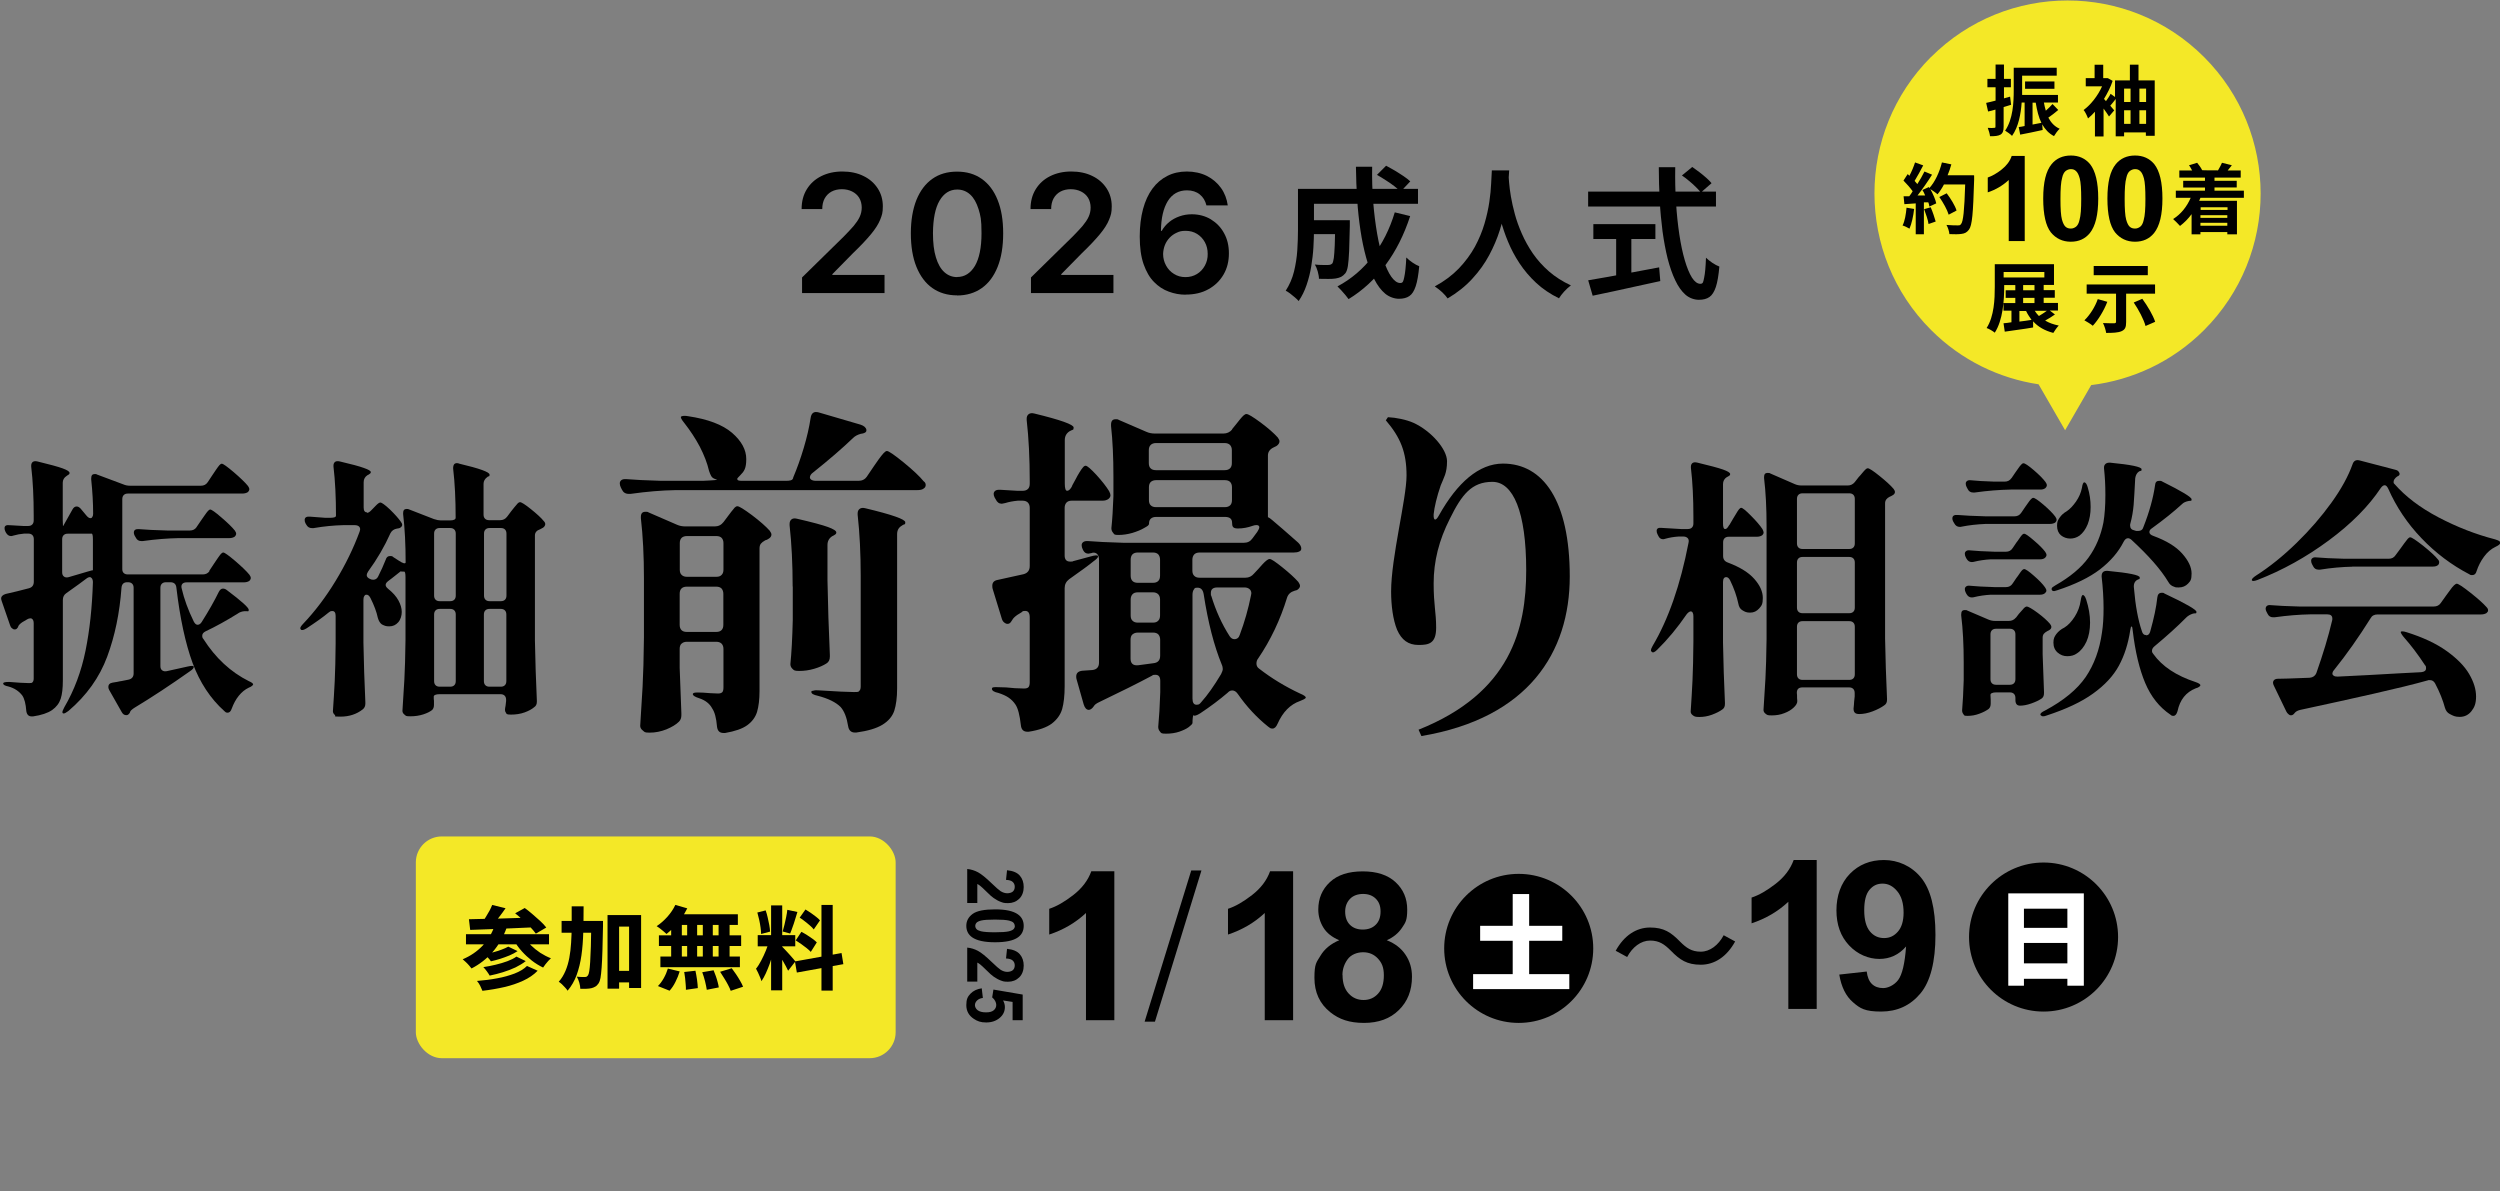 <?xml version="1.0" encoding="UTF-8"?>
<svg xmlns="http://www.w3.org/2000/svg" version="1.1" viewBox="0 0 2204 1050.3">
  <rect x="0" y="0" width="2204" height="1050.3" fill="#808080" stroke="none"/>
  <defs>
    <style>
      .cls-1 {
        fill: #fff;
      }

      .cls-2 {
        fill: #f4e827;
      }
    </style>
  </defs>
  <!-- Generator: Adobe Illustrator 28.7.3, SVG Export Plug-In . SVG Version: 1.2.0 Build 164)  -->
  <g>
    <g id="_レイヤー_1" data-name="レイヤー_1">
      <g>
        <g>
          <path d="M707.1,258.4v-13.8l36.7-36c3.5-3.5,6.4-6.7,8.8-9.4,2.3-2.8,4.1-5.4,5.3-8,1.2-2.6,1.8-5.3,1.8-8.3s-.8-6.2-2.3-8.6c-1.5-2.4-3.6-4.2-6.2-5.5-2.6-1.3-5.7-2-9-2s-6.5.7-9.1,2.1c-2.6,1.4-4.6,3.4-6.1,6.1-1.4,2.6-2.1,5.7-2.1,9.3h-18.2c0-6.7,1.5-12.5,4.6-17.5,3.1-5,7.3-8.8,12.7-11.5,5.4-2.7,11.6-4.1,18.6-4.1s13.3,1.3,18.7,4c5.4,2.6,9.5,6.3,12.5,10.9,3,4.6,4.5,9.9,4.5,15.8s-.8,7.8-2.3,11.7c-1.5,3.8-4.2,8.1-8,12.7-3.8,4.6-9.1,10.3-16,16.9l-18.2,18.5v.7h46v16h-72.5Z"/>
          <path d="M843.8,260.4c-8.5,0-15.8-2.2-21.9-6.5-6.1-4.3-10.7-10.6-14-18.7-3.3-8.2-4.9-18-4.9-29.5,0-11.5,1.7-21.3,4.9-29.4,3.3-8.1,7.9-14.3,14-18.6,6.1-4.3,13.3-6.4,21.8-6.4s15.7,2.1,21.8,6.4c6.1,4.3,10.8,10.5,14,18.6,3.3,8.1,4.9,17.9,4.9,29.4s-1.6,21.4-4.9,29.6c-3.3,8.2-7.9,14.4-14,18.7-6.1,4.3-13.4,6.5-21.9,6.5ZM843.8,244.2c6.6,0,11.8-3.3,15.7-9.8,3.8-6.5,5.8-16.1,5.8-28.8s-.9-15.4-2.6-21.2c-1.8-5.7-4.2-10-7.4-12.9-3.2-2.9-7-4.4-11.4-4.4-6.6,0-11.8,3.3-15.6,9.8-3.8,6.5-5.7,16.1-5.8,28.7,0,8.4.8,15.5,2.6,21.3,1.7,5.7,4.2,10.1,7.4,13,3.2,2.9,7,4.4,11.4,4.4Z"/>
          <path d="M908.9,258.4v-13.8l36.7-36c3.5-3.5,6.4-6.7,8.8-9.4,2.3-2.8,4.1-5.4,5.3-8,1.2-2.6,1.8-5.3,1.8-8.3s-.8-6.2-2.3-8.6c-1.5-2.4-3.6-4.2-6.2-5.5-2.6-1.3-5.7-2-9-2s-6.5.7-9.1,2.1c-2.6,1.4-4.6,3.4-6.1,6.1-1.4,2.6-2.1,5.7-2.1,9.3h-18.2c0-6.7,1.5-12.5,4.6-17.5,3.1-5,7.3-8.8,12.7-11.5,5.4-2.7,11.6-4.1,18.6-4.1s13.3,1.3,18.7,4c5.4,2.6,9.5,6.3,12.5,10.9,3,4.6,4.5,9.9,4.5,15.8s-.8,7.8-2.3,11.7c-1.5,3.8-4.2,8.1-8,12.7-3.8,4.6-9.1,10.3-16,16.9l-18.2,18.5v.7h46v16h-72.5Z"/>
          <path d="M1045.2,259.8c-5.1,0-10-.9-14.8-2.7-4.8-1.7-9.2-4.6-13-8.5-3.9-3.9-6.9-9.2-9.2-15.7-2.3-6.6-3.4-14.7-3.4-24.4,0-9,1-17.1,2.9-24.2,1.9-7.1,4.7-13.1,8.3-18,3.6-4.9,8-8.6,13.1-11.2,5.1-2.6,10.8-3.9,17.2-3.9s12.5,1.3,17.7,3.9c5.1,2.6,9.3,6.2,12.5,10.7,3.2,4.5,5.1,9.6,5.9,15.3h-18.8c-1-4.1-2.9-7.3-5.9-9.7-3-2.4-6.7-3.6-11.3-3.6-7.3,0-13,3.2-16.9,9.5-3.9,6.4-5.9,15.1-6,26.2h.7c1.7-3,3.9-5.6,6.6-7.8,2.7-2.2,5.7-3.8,9.1-5,3.4-1.2,7-1.8,10.8-1.8,6.2,0,11.8,1.5,16.7,4.4,4.9,3,8.9,7,11.7,12.2,2.9,5.2,4.3,11.1,4.3,17.8,0,7-1.5,13.2-4.7,18.7-3.2,5.5-7.7,9.9-13.4,13-5.7,3.2-12.4,4.7-20,4.7ZM1045.1,244.3c3.8,0,7.1-.9,10.1-2.7,3-1.8,5.3-4.3,7-7.4,1.7-3.1,2.6-6.6,2.5-10.4,0-3.8-.8-7.2-2.5-10.3-1.7-3.1-4-5.5-6.9-7.3-2.9-1.8-6.3-2.7-10-2.7s-5.4.5-7.8,1.6c-2.4,1.1-4.5,2.5-6.3,4.4-1.8,1.9-3.2,4-4.2,6.5-1,2.5-1.5,5.1-1.6,7.9,0,3.7.9,7.1,2.6,10.2,1.7,3.1,4,5.6,7,7.4,3,1.9,6.3,2.8,10.1,2.8Z"/>
          <path d="M1144.3,166.5h14.1v36.5c0,4.6-.2,9.6-.5,15.1-.3,5.5-1,11-1.9,16.7-.9,5.6-2.3,11.1-4.1,16.4-1.8,5.3-4.1,10-7,14.2-.8-.9-1.8-2-3.3-3.2-1.4-1.2-2.9-2.4-4.3-3.5-1.5-1.1-2.7-1.9-3.8-2.4,3.3-5.1,5.8-10.8,7.3-16.9,1.5-6.2,2.5-12.5,2.9-18.8.4-6.4.6-12.3.6-17.7v-36.4ZM1152.4,194.1h29.6v12.3h-29.6v-12.3ZM1153.2,166.5h96.9v13.2h-96.9v-13.2ZM1176.8,194.1h13.2c0,1.3,0,2.3,0,3.1,0,.8,0,1.5,0,2.1-.2,9-.4,16.3-.6,22-.3,5.7-.6,10.1-1.1,13.2-.5,3.1-1.3,5.3-2.3,6.5-1.2,1.4-2.4,2.4-3.7,3.1-1.3.6-2.9,1.1-4.7,1.4-1.7.3-3.8.4-6.4.4s-5.4,0-8.4-.1c0-1.9-.5-4.1-1.1-6.5-.7-2.4-1.5-4.4-2.5-6.1,2.4.3,4.7.4,6.8.4,2.1,0,3.7,0,4.7,0s1.6-.1,2.2-.3c.6-.2,1.2-.6,1.7-1.1.5-.8.9-2.4,1.3-4.8.3-2.5.6-6.2.8-11.2.2-5,.3-11.8.4-20.2v-2ZM1229.6,187.2l13.6,3.3c-5.3,16.3-12.5,30.7-21.7,43.1-9.2,12.4-20,22.4-32.6,30.1-.7-1-1.6-2.2-2.8-3.6-1.2-1.4-2.4-2.8-3.6-4.1-1.3-1.4-2.4-2.5-3.4-3.5,12.2-6.5,22.6-15.4,31.1-26.5,8.5-11.2,15-24.1,19.4-38.7ZM1195.6,147h14.1c-.2,10.6.1,21,.9,31,.8,10,2,19.4,3.5,28.1,1.5,8.7,3.4,16.2,5.5,22.7,2.1,6.5,4.4,11.5,7,15.2,2.6,3.6,5.2,5.5,7.8,5.5s2.8-1.7,3.6-5.2c.8-3.5,1.4-9.2,1.8-17.3,1.5,1.5,3.3,3,5.5,4.5,2.2,1.5,4.1,2.5,5.9,3.2-.7,7.5-1.7,13.4-3.1,17.6-1.4,4.2-3.2,7.1-5.6,8.7-2.3,1.6-5.4,2.4-9.2,2.4s-8.5-1.5-12.1-4.5c-3.6-3-6.8-7.2-9.6-12.7-2.8-5.4-5.2-11.8-7.2-19.1-2-7.3-3.7-15.3-5-24-1.3-8.7-2.3-17.7-2.9-27.2-.6-9.5-1-19-1.1-28.7ZM1213.8,154.3l8.2-8.2c2.4,1.3,5,2.7,7.7,4.3,2.7,1.6,5.2,3.3,7.7,4.9,2.4,1.6,4.4,3.2,5.9,4.6l-8.5,9c-1.4-1.4-3.3-3-5.6-4.8-2.3-1.8-4.8-3.5-7.5-5.2-2.6-1.7-5.2-3.3-7.7-4.7Z"/>
          <path d="M1315.1,150.2h15.4c-.2,3.4-.5,7.9-.9,13.4-.4,5.5-1.2,11.6-2.3,18.3-1.1,6.7-2.8,13.8-5.1,21.1-2.3,7.3-5.4,14.6-9.3,21.9-3.9,7.3-8.8,14.2-14.9,20.8-6,6.6-13.3,12.4-21.8,17.4-1.2-1.8-2.8-3.6-4.8-5.5-2.1-1.9-4.2-3.6-6.5-5.1,8.5-4.6,15.5-9.9,21.3-15.9,5.7-6,10.4-12.4,14.1-19.1,3.6-6.7,6.4-13.4,8.4-20.2,2-6.8,3.4-13.2,4.3-19.3.9-6.1,1.4-11.5,1.6-16.3.2-4.8.4-8.5.6-11.3ZM1329.9,153.3c0,1.5.3,4,.5,7.5.3,3.5.8,7.6,1.6,12.4.8,4.8,2,10,3.5,15.6,1.5,5.6,3.6,11.4,6.2,17.3,2.6,5.9,5.8,11.7,9.7,17.4,3.9,5.6,8.6,10.9,14.1,15.7,5.5,4.8,11.9,8.9,19.4,12.4-2.1,1.6-4.1,3.4-6,5.5-1.9,2.1-3.4,4.1-4.5,5.9-7.7-3.8-14.4-8.3-20.1-13.6-5.7-5.3-10.6-11.1-14.7-17.3-4.1-6.2-7.4-12.5-10.1-19-2.7-6.4-4.8-12.8-6.5-19-1.6-6.2-2.9-12-3.7-17.3-.8-5.4-1.4-10-1.8-13.9-.3-3.9-.5-6.7-.6-8.5l12.9-1.3Z"/>
          <path d="M1400.1,168.9h112.7v13.2h-112.7v-13.2ZM1400.2,247.1c5.1-.8,11.1-1.9,17.9-3.1,6.8-1.2,14.1-2.6,21.7-4,7.7-1.5,15.3-2.9,22.9-4.3l1,12.1c-6.9,1.5-14,3-21.1,4.6-7.1,1.5-14,3-20.5,4.5-6.6,1.4-12.6,2.7-18,3.8l-3.9-13.4ZM1404.7,197.6h54.7v13.1h-54.7v-13.1ZM1424.8,204.9h13.4v43.3h-13.4v-43.3ZM1462.5,147.4h14.4c-.2,10.7,0,21.1.7,31.2.6,10.1,1.6,19.4,2.9,28.1,1.3,8.6,2.9,16.2,4.8,22.7s4,11.6,6.3,15.3c2.3,3.6,4.8,5.5,7.4,5.5s2.6-1.8,3.4-5.5c.8-3.6,1.3-9.5,1.6-17.5,1.5,1.5,3.4,3,5.6,4.5,2.3,1.5,4.3,2.6,6.2,3.3-.7,7.8-1.7,13.8-3.1,18-1.4,4.2-3.3,7.2-5.6,8.8-2.4,1.7-5.5,2.5-9.4,2.5s-8.4-1.5-11.8-4.5c-3.4-3-6.4-7.2-9-12.7-2.6-5.4-4.8-11.8-6.7-19.1-1.8-7.3-3.3-15.3-4.5-24-1.1-8.7-2-17.8-2.5-27.4-.5-9.5-.8-19.2-.8-29.1ZM1482.9,154.6l9-7.4c1.9,1.3,4,2.8,6.2,4.5,2.2,1.7,4.3,3.4,6.2,5.1,1.9,1.7,3.5,3.3,4.6,4.7l-9.4,8.2c-1.1-1.4-2.6-3-4.4-4.8-1.8-1.8-3.8-3.6-6-5.4-2.1-1.8-4.2-3.4-6.3-4.8Z"/>
        </g>
        <g>
          <path d="M184.4,503.4l4.3-6.5c.6-1,1.6-2.4,2.9-4.3,1.3-1.9,2.3-3.3,3.1-4.2.8-.9,1.5-1.3,2.2-1.3,1.1,0,4.6,2.5,10.4,7.4,5.8,5,10,9,12.6,12.2.8,1.1,1.2,2.1,1.2,2.9s-.5,1.8-1.4,2.6c-1.3.8-2.9,1.2-4.8,1.2h-50.4c-1.8,0-3,.5-3.8,1.4-.8,1-1,2.3-.5,4.1,2.1,9.1,5.6,18.8,10.6,29,1,1.9,2.1,2.9,3.4,2.9s2.6-.8,3.6-2.4c6.4-10.1,11.4-19,15.1-26.6,1-1.9,2.2-2.9,3.6-2.9s2.5.5,3.6,1.4c12.8,9.6,19.2,15.4,19.2,17.3s-.8,1.2-2.4,1.2h-1.2c-2.4.2-4.5.9-6.2,2.2-9.8,6.1-19.2,11.3-28.3,15.6-1.9,1-2.9,2.2-2.9,3.8s.3,2.1,1,2.9c10.7,16.8,24.1,29.2,40.1,37.2,2.6,1.1,3.8,2.1,3.8,2.9-.2.5-.6,1-1.2,1.4-.6.5-1.5,1-2.6,1.4-3.4,1.6-6.3,4-8.9,7.2-2.6,3.2-4.6,7-6.2,11.3-.8,2.4-2,3.6-3.6,3.6s-1.9-.5-2.9-1.4c-12.3-11-21.6-25.2-28-42.4-6.3-17.2-11.1-39.3-14.3-66.4-.3-3.2-2.1-4.8-5.3-4.8h-3.8c-1.6,0-2.8.4-3.7,1.3-.9.9-1.3,2.1-1.3,3.7v68.9c0,1.8.5,3,1.6,3.8,1,.8,2.4,1,4,.7,4-.8,10.2-2.2,18.5-4.1,3.4-.8,5.1-.7,5.3.2v.2c0,1-1,2.2-3.1,3.6-17.4,12.3-33.8,23.1-49.2,32.4-2.2,1.4-3.5,2.6-3.8,3.6-.2.8-.5,1.4-1,1.7-.6.8-1.4,1.2-2.4,1.2-1.8,0-3.1-1-4.1-2.9l-11-19.4c-.5-1-.7-1.8-.7-2.6,0-2.1,1.3-3.4,3.8-3.8,1.4-.2,2.8-.4,4.2-.7,1.4-.3,2.6-.6,3.7-.7l6-1.2c3-.6,4.6-2.5,4.6-5.5v-75.4c0-1.6-.4-2.8-1.3-3.7-.9-.9-2.1-1.3-3.7-1.3h-.7c-3,0-4.7,1.6-5,4.8-1.6,22.2-5.8,42.5-12.6,60.8-6.8,18.3-18.2,34.3-34.2,47.9-1.9,1.4-3.3,2.2-4.1,2.2s-1.2-.4-1.2-1.2.6-2.1,1.7-4.3c8.8-15,15-31.7,18.7-49.9,3.7-18.2,5.8-38.3,6.5-60.2v-.5c0-1.1-.3-2.1-.8-2.9-.6-.8-1.2-1.2-2-1.2s-2,.5-3.1,1.4c-2.9,2.2-8.7,6.5-17.5,12.7-2.1,1.4-3.1,3.4-3.1,6v71c0,6.7-.6,12.1-1.9,16.1-1.3,4-3.8,7.3-7.6,10-3.8,2.6-9.4,4.5-16.9,5.6h-1c-2.7,0-4.3-1.5-4.8-4.6-.5-6.6-1.7-11.2-3.6-13.9-2.9-3.8-7-6.5-12.2-7.9-3-.6-4.6-1.5-4.6-2.6s1.8-1.4,5.3-1.4c7.7.6,13.4,1,17,1s3-.3,3.6-.8c.6-.6,1-1.6,1-3.2v-49c0-1.3-.3-2.3-.8-3-.6-.7-1.2-1.1-2-1.1s-2,.3-3.1,1l-4.1,2.4c-1.9,1.3-3.1,2.5-3.6,3.6,0,.5-.2,1-.7,1.4-.6,1-1.4,1.4-2.4,1.4s-1.6-.3-2.4-1c-.8-.6-1.4-1.5-1.7-2.6l-7.4-21.4c-.3-1-.5-1.7-.5-2.2,0-1.9,1.4-3.3,4.1-4.1,6.4-1.4,13.2-3.1,20.4-5,2.9-.8,4.3-2.7,4.3-5.8v-37.4c0-1.6-.4-2.8-1.3-3.7-.9-.9-2.1-1.3-3.7-1.3h-3.4c-3.5.3-6.6.9-9.4,1.7-1,.3-1.7.5-2.2.5-1.9,0-3.4-1-4.6-3.1l-.5-1c-.5-1-.7-1.9-.7-2.9,0-2.1,1.5-3,4.6-2.6l12,.7h4.1c1.6,0,2.8-.4,3.7-1.3.9-.9,1.3-2.1,1.3-3.7v-4.1c0-16.2-.7-30.6-2.2-43.2v-1c0-1.4.5-2.5,1.4-3.2,1-.7,2.3-.8,4.1-.4,10.7,2.6,18.1,4.6,22.2,6.1,4.1,1.5,6.1,2.8,6.1,4s-.6,1.4-1.9,2.2l-.7.5c-2.2,1.4-3.4,3.4-3.4,6v33.1l.2,5h.2l8.2-14.6c1-1.8,2.2-2.6,3.6-2.6s2.3.6,3.6,1.9l5,6c1.3,1.6,2.5,2.4,3.6,2.4s1.2-.4,1.7-1.1c.5-.7.7-1.6.7-2.8,0-9.6-.6-19.7-1.7-30.2v-1c0-2.6,1-3.8,3.1-3.8s1.2.2,2.2.5l23,8.6c1.8.8,3.8,1.2,6,1.2h62.4c2.6,0,4.6-1,6-3.1l4.3-6.5c.6-1,1.6-2.4,2.9-4.3,1.3-1.9,2.3-3.3,3.1-4.2.8-.9,1.5-1.3,2.2-1.3,1.1,0,4.6,2.5,10.4,7.4,5.8,5,10,9,12.6,12.2.8,1.1,1.2,2.1,1.2,2.9s-.5,1.8-1.4,2.6c-1.3.8-2.9,1.2-4.8,1.2h-100.8c-1.6,0-2.8.4-3.7,1.3s-1.3,2.1-1.3,3.7v61.7c0,1.4.4,2.6,1.3,3.4.9.8,2,1.2,3.5,1.2h66.2c2.6,0,4.6-1,6-3.1ZM80.7,470.5h-20.9c-1.6,0-2.8.4-3.7,1.3s-1.3,2.1-1.3,3.7v29c0,1.8.5,3,1.6,3.8,1,.8,2.4,1,4.2.5l16.3-4.8c3.4-1,5-1.4,5-1.2v-27.4c0-3.4-.4-5-1.2-5ZM173.4,464.5l4.1-6c.8-1.1,1.8-2.6,3-4.3,1.2-1.8,2.2-3,2.9-3.8.7-.8,1.4-1.2,2-1.2,1.1,0,4.4,2.3,9.8,7,5.4,4.6,9.4,8.5,11.8,11.5.8,1.1,1.2,2.1,1.2,2.9s-.5,1.8-1.4,2.6c-1.3.8-2.8,1.2-4.6,1.2h-44.6c-9.8.2-20.3,1-31.7,2.6h-1.4c-2.2,0-3.8-1-4.8-3.1l-1-1.7c-.5-1-.7-1.8-.7-2.6,0-2.4,1.6-3.4,4.8-3.1,5.4.5,13.7.9,24.7,1.2h19.9c2.6,0,4.6-1,6-3.1Z"/>
          <path d="M323.6,452.1c1,0,2.1-.6,3.4-1.9l.2-.2c.8-.8,2.1-2.2,4-4.1,1.8-1.9,3.2-2.9,4.2-2.9s4.1,2.1,8.4,6.2c4.3,4.2,7.5,7.8,9.6,10.8.8,1.1,1.2,2,1.2,2.6,0,1.1-.7,2.1-2.2,2.9-1,.3-1.8.5-2.4.5-2.7.5-4.6,1.8-5.8,4.1-5.1,11.5-11.7,22.8-19.7,33.8-.8,1.3-1.2,2.3-1.2,3.1,0,1.4,1,2.6,2.9,3.4l.5.2c.5.3,1.3.5,2.4.5,1.9,0,3.4-1,4.3-2.9,2.6-5.1,4.8-10.1,6.7-14.9.6-2.1,1.9-3.1,3.8-3.1s2.1.3,2.9,1l4.8,3.1c1.6,1.1,3,1.8,4.2,2.2,1.2.3,1.8,0,1.8-.7,0-15.7-.7-29.8-2.2-42.5v-1c0-2.4,1-3.6,3.1-3.6s1.1.2,2.4.5l21.6,8.4c2.4.8,4.4,1.2,6,1.2h8.2c1.6,0,2.8-.2,3.7-.6.9-.4,1.3-1,1.3-1.8,0-16.2-.7-30.6-2.2-43.2v-1c0-1.1.3-2,.8-2.8.6-.7,1.4-1.1,2.5-1.1s1.2.2,2.2.5c17.8,4.2,26.6,7.4,26.6,9.6s-.6,1.1-1.7,1.9l-.2.2c-2.2,1.6-3.4,3.6-3.4,6v27.1c0,1.6.4,2.8,1.3,3.7.9.9,2.1,1.3,3.7,1.3h9.6c2.6,0,4.6-1,6.2-3.1l3.6-4.8c.6-.8,1.6-2,2.8-3.5,1.2-1.5,2.2-2.6,2.9-3.4.7-.7,1.4-1.1,2-1.1,1.3,0,4.5,2,9.6,6.1,5.1,4.1,9,7.6,11.5,10.7.8.8,1.2,1.7,1.2,2.6s-.6,2.2-1.9,3.1l-2.6,1.4c-3,1-4.6,2.8-4.6,5.5v92.6c.3,17.4.9,35,1.7,52.8v1.2c0,2.2-.8,3.8-2.4,4.8-2.1,1.8-4.9,3.3-8.5,4.6-3.6,1.3-7.6,1.9-11.9,1.9s-3.8-.6-4.6-1.9c-.5-.6-.7-1.4-.7-2.4s.2-1.8.5-3.4c0-.3.2-1.8.5-4.3v-1c0-1.6-.4-2.8-1.3-3.7-.9-.9-2.1-1.3-3.7-1.3h-53.8c-1.6,0-2.8.2-3.7.6-.9.4-1.3.9-1.3,1.6,0,1.6,0,2.8.2,3.6v3.6c0,2.1-.6,3.6-1.7,4.6-1.8,1.4-4.3,2.7-7.7,3.8-3.4,1.1-7.2,1.7-11.5,1.7s-3.8-.5-5-1.4c-1.3-1-1.9-2.1-1.9-3.4.6-9.4,1.2-18.6,1.7-27.5.5-8.9.8-20.5,1-34.9v-55.4c0-3.4-.4-5-1.2-5h-1.2c-.8,0-1.4,0-1.9-.2-6.2,5-9.9,7.8-11,8.6-1.4,1.1-2.2,2.2-2.2,3.4s.8,2.3,2.4,3.6c4,3.2,7,6.6,8.9,10.1,1.9,3.5,2.9,6.9,2.9,10.1s-1,6.7-3.1,9.1c-2.1,2.4-4.7,3.6-7.9,3.6s-4.2-.6-6.5-1.7c-1.6-1.1-2.8-3-3.6-5.8-1.1-5.3-3.3-11.1-6.5-17.5-1-1.9-2.1-2.9-3.4-2.9s-1.5.4-2,1.2c-.6.8-.8,1.9-.8,3.4v37.4c.3,17.4.9,35,1.7,52.8v1.2c0,2.1-.7,3.8-2.2,5-5.4,4.3-12,6.5-19.7,6.5s-3.7-.5-4.9-1.4c-1.2-1-1.8-2.1-1.8-3.4.6-9,1.2-17.8,1.6-26.5.4-8.7.7-19.7.8-33v-24.5c0-2.9-1-4.3-2.9-4.3s-2.1.5-3.4,1.4c-4.8,4-11.3,8.6-19.4,13.9-2.6,1.6-4.2,1.9-5,1l-.5-1c0-1,.9-2.3,2.6-4.1,10.2-10.7,19.8-23.3,28.6-37.8,8.8-14.5,15.8-28.9,21.1-43.3.3-1,.5-1.7.5-2.2,0-1.1-.4-2-1.2-2.6-.8-.6-1.9-1-3.4-1h-10.6c-8,.2-16.6,1-25.9,2.6h-1.4c-2.2,0-3.9-1-5-3.1l-.7-1.2c-.5-1-.7-1.9-.7-2.9,0-2.2,1.6-3.2,4.8-2.9,3,.3,7.4.6,13.2,1h4.6c3.4,0,5-.6,5-1.9,0-16.2-.7-30.6-2.2-43.2v-1c0-1.4.5-2.5,1.4-3.2,1-.7,2.3-.8,4.1-.4,10.2,2.4,17.4,4.3,21.4,5.8,4,1.4,6,2.6,6,3.6s-.6,1.4-1.9,2.2l-1,.5c-2.2,1.4-3.4,3.5-3.4,6.2v22.3c0,2.9,1,4.3,2.9,4.3ZM400.5,528.7c.9-.9,1.3-2.1,1.3-3.7v-54.5c0-1.6-.4-2.8-1.3-3.7-.9-.9-2.1-1.3-3.7-1.3h-9.1c-1.6,0-2.8.4-3.7,1.3s-1.3,2.1-1.3,3.7v54.5c0,1.6.4,2.8,1.3,3.7.9.9,2.1,1.3,3.7,1.3h9.1c1.6,0,2.8-.4,3.7-1.3ZM400.5,538.1c-.9-.9-2.1-1.3-3.7-1.3h-9.1c-1.6,0-2.8.4-3.7,1.3-.9.9-1.3,2.1-1.3,3.7v58.6c0,1.6.4,2.8,1.3,3.7.9.9,2.1,1.3,3.7,1.3h9.1c1.6,0,2.8-.4,3.7-1.3.9-.9,1.3-2.1,1.3-3.7v-58.6c0-1.6-.4-2.8-1.3-3.7ZM445.2,528.7c.9-.9,1.3-2.1,1.3-3.7v-54.5c0-1.6-.4-2.8-1.3-3.7-.9-.9-2.1-1.3-3.7-1.3h-9.8c-1.6,0-2.8.4-3.7,1.3s-1.3,2.1-1.3,3.7v54.5c0,1.6.4,2.8,1.3,3.7.9.9,2.1,1.3,3.7,1.3h9.8c1.6,0,2.8-.4,3.7-1.3ZM427.9,538.1c-.9.9-1.3,2.1-1.3,3.7v58.6c0,1.6.4,2.8,1.3,3.7.9.9,2.1,1.3,3.7,1.3h9.8c1.6,0,2.8-.4,3.7-1.3.9-.9,1.3-2.1,1.3-3.7v-58.6c0-1.6-.4-2.8-1.3-3.7-.9-.9-2.1-1.3-3.7-1.3h-9.8c-1.6,0-2.8.4-3.7,1.3Z"/>
          <path d="M764.2,420.2l6.3-9.3c.8-1.2,2.1-3,3.9-5.6,1.8-2.5,3.3-4.4,4.5-5.7,1.2-1.3,2.2-2,3-2,1.6,0,6.5,3.4,14.9,10.2,8.3,6.8,14.1,12.3,17.5,16.5,1.2.8,1.8,1.9,1.8,3.3s-.7,2.5-2.1,3.3c-1,.8-2.9,1.2-5.7,1.2h-212.7c-12.2.2-25.4,1.3-39.6,3.3h-1.8c-2.8,0-4.8-1.3-6-3.9l-.9-1.8c-.6-1.2-.9-2.4-.9-3.6s.5-2.1,1.5-2.9c1-.7,2.4-.9,4.2-.8,6.8.6,17.1,1.1,30.9,1.5h31.8c3.6,0,7.1,0,10.7-.3,3.5-.2,5.7-.4,6.8-.6l-2.4-.9c-1.4-.6-2.4-1.4-3-2.6-.6-1.1-1.2-2.5-1.8-4.3-1.6-7-4.4-14.1-8.2-21.5-3.9-7.3-8.4-14.1-13.4-20.5-2.8-3.4-3.8-5.4-3-6,.8-.4,1.7-.6,2.7-.6s2.5.1,3.3.3c17.6,2.6,30.5,7.5,38.9,14.7,8.3,7.2,12.5,14.9,12.5,23.1s-1.8,10.8-5.4,14.4-2.4,2.8-2.4,3.6,1.4,1.2,4.2,1.2h38.4c3.6,0,5.6-.5,6-1.5.4-.4.6-.9.6-1.5,3.4-8,6.5-16.7,9.3-26.1,2.8-9.4,4.8-18.1,6-26.1.6-4.6,3-6.3,7.2-5.1l36.9,10.8c3,1,4.7,2.5,5.1,4.5v.6c0,1.6-1.7,2.6-5.1,3-2.8.8-5,2-6.6,3.6-9.6,9.2-21.3,19.3-35.1,30.3-2,1.4-3,2.9-3,4.5s1.8,3,5.4,3h37.5c3.2,0,5.7-1.3,7.5-3.9ZM600.8,567.4c-1.1,1.1-1.6,2.7-1.6,4.6v16.8c.6,17.8,1.1,31.1,1.5,39.9v1.8c0,2.4-.7,4.3-2.1,5.7-2.6,2.6-6.3,4.8-11.1,6.8-4.8,1.9-9.7,2.9-14.7,2.9s-4.4-.6-6-1.8c-1.6-1.2-2.4-2.6-2.4-4.2.8-11.8,1.5-23.2,2.1-34.4.6-11.1,1-25.6,1.2-43.6v-52.2c0-19.6-.9-37.2-2.7-52.8v-1.2c0-3,1.3-4.5,3.9-4.5s2.2.2,3,.6l24.9,10.8c2.2,1,4.7,1.5,7.5,1.5h25.8c3.2,0,5.8-1.3,7.8-3.9l3.6-4.8c.8-1,1.8-2.3,3.1-4.1,1.3-1.7,2.3-2.9,3.1-3.8.8-.8,1.6-1.2,2.4-1.2,1.6,0,5.9,2.7,12.9,7.9,7,5.3,12.2,9.9,15.6,13.7,1,1.4,1.5,2.5,1.5,3.3,0,1.6-.9,2.9-2.7,3.9-.8.6-1.7,1-2.7,1.2-1.8,1-3.1,2-3.9,3-.8,1-1.2,2.4-1.2,4.2v125.7c0,7.6-.8,13.7-2.2,18.5-1.5,4.7-4.4,8.6-8.7,11.7-4.3,3.1-10.8,5.3-19.4,6.8h-1.5c-3.4,0-5.3-1.9-5.7-5.7-.6-7.4-2-12.7-4.2-15.9-2.2-4.2-6-7.2-11.4-9-3.8-1.2-5.7-2.4-5.7-3.6s1.5-1.5,4.5-1.5,6,.2,10.8.6l6.9.3c1.8,0,3-.4,3.8-1.2.7-.8,1-2.2,1-4.2v-33.9c0-2-.6-3.5-1.6-4.6-1.1-1.1-2.7-1.7-4.6-1.7h-26.1c-2,0-3.6.6-4.6,1.7ZM636.2,506.8c1.1-1.1,1.6-2.6,1.6-4.6v-23.4c0-2-.6-3.5-1.6-4.6-1.1-1.1-2.7-1.6-4.6-1.6h-26.1c-2,0-3.6.6-4.6,1.6-1.1,1.1-1.6,2.7-1.6,4.6v23.4c0,2,.5,3.6,1.6,4.6,1.1,1.1,2.6,1.7,4.6,1.7h26.1c2,0,3.5-.5,4.6-1.7ZM600.8,518.8c-1.1,1.1-1.6,2.7-1.6,4.7v27.3c0,2,.5,3.6,1.6,4.7,1.1,1.1,2.6,1.6,4.6,1.6h26.1c2,0,3.5-.5,4.6-1.6s1.6-2.6,1.6-4.7v-27.3c0-2-.6-3.5-1.6-4.7-1.1-1.1-2.7-1.6-4.6-1.6h-26.1c-2,0-3.6.6-4.6,1.6ZM698.8,517.1c0-19.8-.9-37.8-2.7-54v-1.2c0-1.8.6-3.2,1.8-4.1,1.2-.9,2.9-1,5.1-.4,13,3,21.9,5.4,26.9,7.2,4.9,1.8,7.4,3.4,7.4,4.8s-.8,1.7-2.4,2.7l-1.2.6c-2.8,1.8-4.2,4.4-4.2,7.8v30.9c.4,21.8,1.1,43.8,2.1,66v1.5c0,2.8-1,4.8-3,6-2.8,1.8-6.4,3.4-10.8,4.7-4.4,1.3-8.8,1.9-13.2,1.9s-4.6-.6-5.9-1.8c-1.3-1.2-1.9-2.6-1.9-4.2,1-9.8,1.7-22.7,2.1-38.7v-29.7ZM758.8,507.8c0-19.8-.9-37.8-2.7-54v-1.2c0-1.8.6-3.1,1.8-4,1.2-.9,2.9-1.1,5.1-.5,23.4,5.6,35.1,9.7,35.1,12.3s-.7,1.4-2.1,2.4l-.9.6c-2.8,1.6-4.2,4.1-4.2,7.5v135.9c0,8.2-.9,14.8-2.5,19.8-1.7,5-5.2,9.1-10.4,12.3-5.2,3.2-12.9,5.5-23.1,6.9h-1.2c-3.4,0-5.4-1.9-6-5.7-1.2-7.6-3.4-13.2-6.6-16.8-4.2-4.2-10.9-7.5-20.1-9.9-3.8-.8-5.7-1.9-5.7-3.3s.6-.8,1.8-1.2c1.2-.4,2.8-.5,4.8-.3,15.6,1,25.9,1.5,30.9,1.5s3.8-.3,4.7-1c.9-.7,1.3-2,1.3-4.1v-97.2Z"/>
          <path d="M945.1,428.3l3.6-6.6c.6-1.2,1.5-2.9,2.8-5,1.3-2.1,2.3-3.6,3.2-4.6.8-1,1.6-1.5,2.4-1.5,1.4,0,4.6,2.8,9.6,8.2,5,5.5,8.7,10.3,11.1,14.2.8,1.6,1.2,2.8,1.2,3.6,0,1.2-.6,2.3-1.8,3.3-1.4,1-3.1,1.5-5.1,1.5h-27.3c-2,0-3.6.6-4.6,1.7s-1.6,2.7-1.6,4.6v42c0,3.6,1.6,5.4,4.8,5.4s1.8,0,2.4-.3l15.6-4.2c4.2-1.2,6.4-1.3,6.6-.3v.3c0,1-1.3,2.4-3.9,4.2-3.6,3-10.8,8.3-21.6,15.9-2.6,2-3.9,4.6-3.9,7.8v86.4c0,8.4-.8,15.2-2.2,20.2-1.5,5.1-4.6,9.3-9.1,12.8-4.6,3.4-11.4,5.8-20.4,7.2h-1.2c-3.4,0-5.3-1.9-5.7-5.7-1-9-2.6-15.1-4.8-18.3-1.6-2.4-3.6-4.4-5.9-6-2.3-1.6-5.4-3-9.1-4.2-3.8-.8-5.7-2-5.7-3.6s1.5-1.5,4.5-1.5c5.4,0,10.6.3,15.6.9l8.1.3c2,0,3.3-.4,4-1.2.7-.8,1.1-2.2,1.1-4.2v-57.3c0-3.8-1.3-5.7-3.9-5.7s-2.3.4-3.3,1.2l-3.9,2.4c-2.2,1.6-3.6,3-4.2,4.2l-1.2,1.8c-.8,1.2-1.8,1.8-3,1.8s-2-.4-3-1.2c-1-.8-1.7-1.9-2.1-3.3l-8.1-26.4c-.2-.6-.3-1.5-.3-2.7,0-2.8,1.5-4.5,4.5-5.1l23.1-5.1c3.6-1,5.4-3.4,5.4-7.2v-51.3c0-2-.6-3.5-1.6-4.6-1.1-1.1-2.7-1.7-4.7-1.7h-4.2c-4.2.4-7.9,1.1-11.1,2.1-1.6.4-2.6.6-3,.6-2.4,0-4.2-1.3-5.4-3.9l-.9-1.5c-.6-1.2-.9-2.3-.9-3.3s.5-2.1,1.5-2.8c1-.7,2.5-.9,4.5-.8l15,.9h4.5c2,0,3.5-.5,4.7-1.6,1.1-1.1,1.6-2.6,1.6-4.7v-2.1c0-20.2-.9-38.2-2.7-54v-1.2c0-1.8.6-3.1,1.8-4,1.2-.9,2.9-1.1,5.1-.5,23,5.6,34.5,9.7,34.5,12.3s-.8,1.7-2.4,2.7l-1.2.6c-2.8,1.8-4.2,4.4-4.2,7.8v38.4c0,4.2.7,6.3,2.1,6.3s3.1-1.5,4.5-4.5ZM1086.1,378.5l3.9-4.8c.8-1,1.8-2.3,3.1-3.9,1.3-1.6,2.4-2.8,3.3-3.6.9-.8,1.7-1.2,2.5-1.2,1.6,0,5.7,2.5,12.5,7.5,6.7,5,11.7,9.4,15.1,13.2,1,1.4,1.5,2.5,1.5,3.3,0,1.6-.9,3-2.7,4.2l-2.4,1.2c-3.4,1.6-5.1,4-5.1,7.2v54.3c1,.4,2.3,1.3,3.9,2.7,4.8,4,12.4,10.6,22.8,19.8,1.8,1.8,2.7,3.5,2.7,5.1s-.6,2.1-1.8,2.7-2.8.9-4.8.9h-83.1c-2,0-3.6.6-4.6,1.6s-1.7,2.7-1.7,4.7v9.6c0,2,.5,3.6,1.7,4.7,1.1,1.1,2.6,1.6,4.6,1.6h40.5c3,0,5.5-1.2,7.5-3.6l4.2-4.5c.6-.8,1.7-2,3.2-3.6,1.5-1.6,2.7-2.8,3.8-3.6,1-.8,1.9-1.2,2.7-1.2,1.4,0,5.1,2.5,11.2,7.4,6.1,4.9,10.7,9.1,14,12.8,1,1.4,1.5,2.6,1.5,3.6s-.9,2.6-2.7,3.6l-2.1.6c-3.4,1-5.6,3-6.6,6-6,19.6-14.5,37.5-25.5,53.7-1,1.2-1.5,2.7-1.5,4.5s.8,3.5,2.4,4.5c10.8,8.4,22.8,15.7,36,21.9,3.4,1.4,5.1,2.6,5.1,3.6-.2.6-.9,1.2-2.1,1.7-1.2.5-2.2,1-3,1.3-8.6,3-15.2,9.7-19.8,20.1-1.2,2.8-2.7,4.2-4.5,4.2s-2.3-.6-3.9-1.8c-10-8-18.9-17.6-26.7-28.8-1.4-2-3-3-4.8-3s-2.8.7-4.2,2.1c-7,6-15,12-24,18-3.2,2-5.2,2.6-6,1.8-.2-.4-.4.2-.6,1.8-.2,1.6-.3,3.3-.3,5.1-.2.8-1.3,2-3.3,3.5-2,1.5-4.8,2.8-8.2,4-3.5,1.2-7.5,1.8-11.9,1.8s-4.2-.6-5.2-1.8c-1.1-1.2-1.6-2.6-1.6-4.2.8-8.2,1.4-18.4,1.8-30.6v-9.9c0-3.6-1.4-5.4-4.2-5.4s-2.1.3-3.3.9c-12,6.4-27.4,14.1-46.2,23.1-2.6,1.2-4.2,2.4-4.8,3.6l-1.2,1.5c-1.2,1.2-2.3,1.8-3.3,1.8-2,0-3.5-1.6-4.5-4.8l-6.3-22.2c-.2-.6-.3-1.4-.3-2.4,0-3,1.8-4.7,5.4-5.1l8.7-.6c4-.4,6-2.6,6-6.6v-90.6c0-2-.4-3.5-1.3-4.7-.9-1.1-2.1-1.6-3.5-1.6s-.7.1-1.4.3c-.7.2-1.8.4-3.1.6-2,0-3.5-.9-4.5-2.7l-.6-1.2c-.6-1.2-.9-2.4-.9-3.6s.5-2.1,1.5-2.8c1-.7,2.4-.9,4.2-.8,6.8.6,17.1,1.1,30.9,1.5h106.5c3.2,0,5.7-1.3,7.5-3.9l4.2-5.7c1.2-1.8,1.8-3.2,1.8-4.2s-.8-1.8-2.4-1.8-1.7.2-3.3.6c-4.4,1.6-8.8,2.4-13.2,2.4s-5.1-1.7-5.1-5.1-2.1-5.1-6.3-5.1h-60.6c-2,0-3.6.5-4.7,1.5-1.1,1-1.6,2.4-1.6,4.2s-1.4,2.4-4.2,4c-2.8,1.7-6.3,3.1-10.5,4.4-4.2,1.2-8.3,1.8-12.3,1.8s-3.6-.6-4.6-1.8c-1.1-1.2-1.6-2.6-1.6-4.2.8-7.4,1.4-16.8,1.8-28.2v-17.4c0-17-.7-31.8-2.1-44.4v-1.2c0-3.2,1.3-4.8,3.9-4.8s2.2.2,3,.6l24.3,10.5c2.2,1,4.7,1.5,7.5,1.5h60.3c3.2,0,5.8-1.2,7.8-3.6ZM1021.1,512.2c1.1-1.1,1.6-2.6,1.6-4.7v-14.1c0-2-.6-3.5-1.6-4.7-1.1-1.1-2.7-1.6-4.6-1.6h-13.5c-2,0-3.6.6-4.6,1.6s-1.6,2.7-1.6,4.7v14.1c0,2,.5,3.6,1.6,4.7,1.1,1.1,2.6,1.6,4.6,1.6h13.5c2,0,3.5-.5,4.6-1.6ZM1021.1,523.9c-1.1-1.1-2.7-1.7-4.6-1.7h-13.5c-2,0-3.6.6-4.6,1.7s-1.6,2.7-1.6,4.6v14.1c0,2,.5,3.6,1.6,4.6,1.1,1.1,2.6,1.7,4.6,1.7h13.5c2,0,3.5-.5,4.6-1.7,1.1-1.1,1.6-2.6,1.6-4.6v-14.1c0-2-.6-3.5-1.6-4.6ZM998.3,559.3c-1.1,1.1-1.6,2.7-1.6,4.7v16.5c0,4.4,2.2,6.4,6.6,6l13.5-1.8c4-.4,6-2.6,6-6.6v-14.1c0-2-.6-3.5-1.6-4.7-1.1-1.1-2.7-1.6-4.6-1.6h-13.5c-2,0-3.6.6-4.6,1.6ZM1084.4,412.9c1.1-1.1,1.6-2.6,1.6-4.6v-11.4c0-2-.6-3.5-1.6-4.6-1.1-1.1-2.7-1.7-4.7-1.7h-60.6c-2,0-3.6.6-4.7,1.7s-1.6,2.7-1.6,4.6v11.4c0,2,.5,3.6,1.6,4.6,1.1,1.1,2.6,1.6,4.7,1.6h60.6c2,0,3.5-.5,4.7-1.6ZM1014.5,424.9c-1.1,1.1-1.6,2.7-1.6,4.6v11.4c0,2,.5,3.6,1.6,4.6,1.1,1.1,2.6,1.6,4.7,1.6h60.6c2,0,3.5-.5,4.7-1.6,1.1-1.1,1.6-2.6,1.6-4.6v-11.4c0-2-.6-3.5-1.6-4.6-1.1-1.1-2.7-1.6-4.7-1.6h-60.6c-2,0-3.6.6-4.7,1.6ZM1052.5,519.7c-.8,1.1-1.2,2.7-1.2,4.7v91.5c0,3.6,1.2,5.4,3.6,5.4s2.8-.8,4.2-2.4c5.4-6,11.2-14.2,17.4-24.6,1-2,1.5-3.5,1.5-4.5s-.3-2.7-.9-3.9c-6.8-16.6-12.1-37.2-15.9-61.8-.6-4-2.4-6-5.4-6s-2.5.6-3.3,1.7ZM1103.2,523.1c0-1.6-.6-2.9-1.7-3.8-1.1-.9-2.5-1.4-4.3-1.4h-24c-3.8,0-5.7,1.6-5.7,4.8s0,1.8.3,2.4c4,13.2,9.4,25.1,16.2,35.7,1.2,1.8,2.6,2.7,4.2,2.7,2.4,0,4-1.3,4.8-3.9,4.2-11.2,7.5-22.8,9.9-34.8l.3-1.8Z"/>
          <path d="M1221.7,370.6l1.9-2.8c7.1.3,16.4,2.2,22.6,5,15.5,7.1,29.5,23.2,29.5,33.8s-2.8,14.3-5.6,21.4c-3.4,9.9-5.6,19.2-6.2,25.4-.3,5.9,1.9,6.2,4.7.9,16.1-28.8,35.3-45.6,56.4-45.6,35.3,0,58.9,32.5,58.9,99.5s-36.6,124.9-130.8,140.7l-2.5-5.6c81.5-32.5,94.9-89.3,94.9-140.7s-11.5-77.8-29.8-77.8-27,11.2-37.5,32.5c-9.6,18.9-14.3,37.5-14.3,57s2.2,25.1,2.2,39.1-6.5,15.2-15.5,15.2-14.9-4.3-18.9-13.3c-3.7-9-5.3-21.7-5.3-33.8,0-30.1,13.6-81.8,13.6-102.3s-5.3-33.5-18.3-48.7Z"/>
          <path d="M1524.6,462.9l3.4-5.8c.6-1,1.5-2.3,2.5-4.1,1-1.8,1.9-3.1,2.6-4,.7-.9,1.4-1.3,2-1.3,1.1,0,4,2.3,8.6,7,4.6,4.6,8,8.6,10.1,11.8.6,1.3,1,2.2,1,2.9,0,1-.5,1.8-1.4,2.6-1.3.8-2.8,1.2-4.6,1.2h-24.7c-1.6,0-2.8.4-3.7,1.3-.9.9-1.3,2.1-1.3,3.7v12c0,2.9,1.4,4.8,4.3,5.8,10.6,4,18.3,8.8,23.3,14.5,5,5.7,7.4,11.2,7.4,16.7s-1.1,6.8-3.2,9.2c-2.2,2.5-4.8,3.7-8,3.7s-4.6-.7-7-2.2c-1.8-1.1-2.9-3-3.4-5.8-1.4-6.6-3.8-13.4-7.2-20.4-1-1.9-2.1-2.9-3.4-2.9-1.9,0-2.9,1.4-2.9,4.3v53.5c.3,17.4.9,35,1.7,52.8v1.2c0,2.2-.7,3.8-2.2,4.8-2.4,1.8-5.5,3.3-9.2,4.7-3.8,1.4-7.5,2-11.2,2s-4.3-.5-5.6-1.4c-1.4-1-2-2.1-2-3.4.6-9.3,1.2-18.4,1.6-27.4.4-9,.7-20.4.8-34.3v-22.3c0-1.3-.2-2.3-.6-3.1-.4-.8-1-1.2-1.8-1.2s-2.3.9-3.6,2.6c-8,11.7-16.6,22.1-25.9,31.2-2.2,2.2-3.8,2.9-4.8,1.9s-.7-1-.7-1.4c0-1,.5-2.2,1.4-3.8,13.9-23.4,24.5-53.7,31.7-91l.2-1.4c0-1.3-.4-2.3-1.3-3-.9-.7-2-1.1-3.5-1.1h-4.1c-4.5.3-8.3,1-11.5,1.9-1,.3-1.7.5-2.2.5-1.9,0-3.4-1-4.3-3.1l-.7-1.4c-.5-1-.7-1.9-.7-2.9,0-2.1,1.5-3,4.6-2.6,3.8.3,9.4.6,16.8,1h6c1.6,0,2.8-.4,3.7-1.3s1.3-2.1,1.3-3.7v-5.8c0-16.2-.7-30.6-2.2-43.2v-1c0-1.4.5-2.5,1.4-3.2,1-.7,2.3-.8,4.1-.4,10.9,2.6,18.4,4.6,22.7,6.1,4.2,1.5,6.4,2.8,6.4,4s-.6,1.4-1.9,2.2l-1,.5c-2.2,1.4-3.4,3.5-3.4,6.2v34.6c0,3.4.6,5,1.9,5s2.2-1.2,3.6-3.6ZM1584.1,610.9c.2,1.3.2,2.8.2,4.6l.2,2.6c0,1.8-1,3.6-3.1,5.6-2.1,2-4.8,3.7-8.3,5-3.4,1.4-7.2,2-11.2,2s-4-.5-5.3-1.4c-1.3-1-1.9-2.1-1.9-3.4.6-9.4,1.2-18.6,1.7-27.5.5-8.9.8-20.5,1-34.9v-99.8c0-15.7-.7-29.8-2.2-42.2v-1c0-2.4,1-3.6,3.1-3.6s1.8.2,2.4.5l21.6,9.4c1.8.8,3.8,1.2,6,1.2h40.6c2.6,0,4.6-1,6.2-2.9l3.6-4.6c.8-.8,1.8-1.9,3-3.4s2.2-2.5,2.9-3.2c.7-.7,1.4-1.1,2-1.1,1.3,0,4.7,2.2,10.3,6.7,5.6,4.5,9.8,8.3,12.5,11.5.8,1.1,1.2,2,1.2,2.6,0,1.3-.7,2.3-2.2,3.1-1,.6-1.8,1-2.4,1.2-2.7,1.3-4.1,3.2-4.1,5.8v119.3c.3,17.4.9,35,1.7,52.8v1.2c0,2.2-.8,3.8-2.4,4.8-2.6,1.9-6,3.7-10.2,5.3-4.2,1.6-8.2,2.4-11.9,2.4s-5-1.6-5-4.8c.3-2.9.5-4.9.5-6l.5-4.8v-2.9c0-1.6-.4-2.8-1.3-3.7-.9-.9-2.1-1.3-3.7-1.3h-41c-3.4,0-5,1.6-5,4.8ZM1633.9,482.7c.9-.9,1.3-2.1,1.3-3.7v-39.1c0-1.6-.4-2.8-1.3-3.7-.9-.9-2.1-1.3-3.7-1.3h-41c-1.6,0-2.8.4-3.7,1.3-.9.9-1.3,2.1-1.3,3.7v39.1c0,1.6.4,2.8,1.3,3.7.9.9,2.1,1.3,3.7,1.3h41c1.6,0,2.8-.4,3.7-1.3ZM1633.9,539.3c.9-.9,1.3-2.1,1.3-3.7v-39.6c0-1.6-.4-2.8-1.3-3.7-.9-.9-2.1-1.3-3.7-1.3h-41c-1.6,0-2.8.4-3.7,1.3-.9.9-1.3,2.1-1.3,3.7v39.6c0,1.6.4,2.8,1.3,3.7.9.9,2.1,1.3,3.7,1.3h41c1.6,0,2.8-.4,3.7-1.3ZM1585.5,548.9c-.9.9-1.3,2.1-1.3,3.7v41.8c0,1.6.4,2.8,1.3,3.7.9.9,2.1,1.3,3.7,1.3h41c1.6,0,2.8-.4,3.7-1.3.9-.9,1.3-2.1,1.3-3.7v-41.8c0-1.6-.4-2.8-1.3-3.7-.9-.9-2.1-1.3-3.7-1.3h-41c-1.6,0-2.8.4-3.7,1.3Z"/>
          <path d="M1750.5,461.9c-7.5.3-14.6,1.1-21.1,2.4-.5.2-1,.2-1.7.2-2.1,0-3.7-1-4.8-3.1l-1-1.7c-.5-1-.7-1.8-.7-2.6,0-2.4,1.6-3.4,4.8-3.1,5.4.5,13.7.9,24.7,1.2h25.2c2.6,0,4.6-1,6-3.1l3.4-5c.5-.6,1.3-1.8,2.4-3.4,1.1-1.6,2-2.8,2.8-3.6.7-.8,1.4-1.2,2-1.2,1.3,0,4.3,2,9.1,6.1s8.2,7.6,10.3,10.4c.8,1.1,1.2,2.1,1.2,2.9s-.4,1.6-1.2,2.4c-1.3.8-2.9,1.2-4.8,1.2h-56.6ZM1777.3,544.5l2.6-3.4c.8-.8,1.9-2.1,3.4-3.8,1.4-1.8,2.6-2.6,3.6-2.6s4.4,1.8,9.4,5.5c5,3.7,8.6,7,11,9.8.8,1.1,1.2,2,1.2,2.6,0,1.3-.7,2.3-2.2,3.1l-1.4.7c-1.4.8-2.5,1.6-3.1,2.4-.6.8-1,1.9-1,3.4v14.6c.5,15,.9,26.1,1.2,33.1v1.2c0,2.2-.7,3.8-2.2,4.8-2.4,1.6-5.4,3-9.1,4.3-3.7,1.3-7,1.9-9.8,1.9s-4.1-1.7-4.1-5v-1.7c0-1.6-.4-2.8-1.3-3.7-.9-.9-2.1-1.3-3.7-1.3h-12c-1.6,0-2.8.2-3.7.6-.9.4-1.3.9-1.3,1.6l.2,4.1v3.6c0,2.1-.6,3.6-1.7,4.6-2.1,1.6-4.8,3-8.3,4.3-3.4,1.3-6.9,1.9-10.4,1.9s-2.8-.5-3.6-1.4c-.8-1-1.2-2.1-1.2-3.4.6-7.2,1.1-16.1,1.4-26.6v-15.8c0-15.4-.7-29.1-2.2-41.3v-1c0-2.6,1-3.8,3.1-3.8s1.8.2,2.4.5l18.5,7.9c1.8.8,3.8,1.2,6,1.2h12c2.6,0,4.6-1,6.2-2.9ZM1755,493.1c-5.1.3-10.1,1-14.9,2.2-.5.2-1.1.2-1.9.2-1.9,0-3.4-1-4.6-3.1l-.7-1.4c-.5-1-.7-1.9-.7-2.9s.4-1.7,1.2-2.3c.8-.6,1.9-.8,3.4-.6,4.8.5,12,.9,21.6,1.2h10.1c2.6,0,4.6-1.1,6-3.4l3.1-4.6c.8-1,1.7-2.2,2.6-3.6s1.8-2.5,2.4-3.2c.6-.7,1.3-1.1,1.9-1.1,1.1,0,4,2,8.5,5.9,4.6,3.9,7.9,7.2,10,10,.8,1.1,1.2,2.1,1.2,2.9s-.4,1.6-1.2,2.4c-1.1,1-2.6,1.4-4.6,1.4h-43.4ZM1755,524.3c-5.1.3-10.1,1-14.9,2.2-.5.2-1.1.2-1.9.2-1.9,0-3.4-1-4.6-3.1l-.7-1.4c-.5-1-.7-1.9-.7-2.9s.4-1.7,1.2-2.3c.8-.6,1.9-.8,3.4-.6,4.8.5,12,.9,21.6,1.2h10.1c2.6,0,4.6-1.1,6-3.4l3.1-4.6c.8-1,1.7-2.2,2.6-3.6s1.8-2.5,2.4-3.2c.6-.7,1.3-1.1,1.9-1.1,1.3,0,4.2,2,8.6,5.9,4.5,3.9,7.8,7.3,9.8,10.2.8,1.1,1.2,2.1,1.2,2.9s-.4,1.4-1.2,2.2c-1.1,1-2.6,1.4-4.6,1.4h-43.4ZM1773.3,421.6l3.4-5c.5-.6,1.3-1.8,2.4-3.4,1.1-1.6,2-2.8,2.8-3.6.7-.8,1.4-1.2,2-1.2,1.3,0,4.3,2,9.1,6.1s8.2,7.6,10.3,10.4c.8,1.1,1.2,2.1,1.2,2.9s-.5,1.8-1.4,2.6c-1.1.8-2.5,1.2-4.1,1.2h-26.4c-9.8.2-20.3,1-31.7,2.6h-1.4c-2.2,0-3.8-1-4.8-3.1l-1-1.9c-.5-1-.7-1.9-.7-2.9s.4-1.7,1.2-2.3c.8-.6,1.9-.8,3.4-.6,4.5.5,11.4.9,20.6,1.2h9.1c2.6,0,4.6-1,6-3.1ZM1756.1,555.6c-.9.9-1.3,2.1-1.3,3.7v39.4c0,1.6.4,2.8,1.3,3.7.9.9,2.1,1.3,3.7,1.3h12c1.6,0,2.8-.4,3.7-1.3s1.3-2.1,1.3-3.7v-39.4c0-1.6-.4-2.8-1.3-3.7-.9-.9-2.1-1.3-3.7-1.3h-12c-1.6,0-2.8.4-3.7,1.3ZM1892.1,560.1c1.8,0,3-1.2,3.6-3.6,3.2-11.4,5.3-21.3,6.2-29.8.3-2.7,1.6-4.1,3.8-4.1s1.7.2,2.6.7c18.7,8.8,28.1,14.2,28.1,16.1s-.7,1.1-2.2,1.4l-1,.2c-2.4.8-4.3,1.9-5.8,3.4-7.7,7.8-17,16.2-27.8,25.2-1.6,1.3-2.4,2.6-2.4,4.1s.4,1.8,1.2,2.9c7.8,10.9,20.2,19.1,37.2,24.7,2.9,1,4.3,1.9,4.3,2.9-.2.5-.6,1-1.3,1.4-.7.5-1.6.9-2.8,1.2-8.6,3.4-14,10.1-16.1,20.2-.8,2.7-2,4.1-3.6,4.1s-1.8-.3-2.6-1c-9.8-6.6-17.2-15.9-22.3-28-5.1-12.1-8.8-27.5-11-46.2-.2-2.4-.5-3.6-1-3.6s-.9,1.1-1.2,3.4c-1.8,11.8-5.1,22.2-10,31.2-4.9,9-12.4,17.1-22.7,24.5-10.2,7.4-23.9,13.8-41,19.4-1.1.5-2.2.7-3.1.7s-1.5-.3-2.2-1c-.2-.2-.2-.4-.2-.7,0-1,1.4-2.1,4.1-3.4,16.5-8.8,28.4-18.7,35.9-29.6,7.4-11,12.2-24,14.3-39.2,1-6.1,1.4-13.3,1.4-21.6s-.6-18.3-1.7-27.6v-.5c0-3.4,1.8-4.9,5.5-4.6,18.7,1.8,28.1,3.7,28.1,5.8s-.6,1.1-1.7,1.9l-.5.2c-2.4,1.4-3.4,3.9-2.9,7.4,1.3,15.4,3.6,28,7,37.9.6,2.2,1.8,3.4,3.6,3.4ZM1894.9,469.1c0,1.4,1.2,2.6,3.6,3.4,11.4,4.2,19.8,9.3,25.3,15.5,5.5,6.2,8.3,12,8.3,17.6s-1,6.6-3.1,8.9c-2.1,2.2-4.8,3.4-8.2,3.4s-2.9-.2-4.3-.7c-2.1-.6-3.8-2.1-5-4.3-6.4-10.7-17.2-23-32.4-37-1.1-1-2.2-1.4-3.1-1.4-1.4,0-2.7,1-3.8,3.1-4.6,9.1-11.6,17.2-20.9,24.4-9.3,7.1-21.8,13.2-37.7,18.4l-2.4.7h-.5c-1,0-1.6-.4-1.9-1.2-.3-.8,0-1.5.7-2.2l2.6-1.7c13-7.4,22.7-15.5,29.2-24.5,6.5-9,10.8-19.3,13.1-31,1.1-6.6,1.7-14.6,1.7-24s-.4-15.8-1.2-23.5v-1c0-1.3.5-2.3,1.4-3.1,1-.8,2.3-1.1,4.1-1,18.4,1.8,27.6,3.7,27.6,5.8s-.6,1-1.7,1.7l-.5.2c-1.9,1.3-3,3.3-3.4,6-.5,10.2-1,18.1-1.4,23.6-.5,5.5-1.4,11-2.9,16.4-.2.5-.2,1-.2,1.7,0,2.4,1.3,3.8,3.8,4.3l1.7.5h1.4c2.6,0,4.2-1.1,4.8-3.4,5.3-13.4,8.7-25.8,10.3-37,.2-2.6,1.4-3.8,3.6-3.8s1.9.2,2.9.7c17.1,8.5,25.7,13.7,25.7,15.6s-.7,1.1-2.2,1.4l-1,.2c-2.2.5-3.9,1.3-5,2.4-7.5,6.9-16.4,14-26.6,21.4-1.6,1-2.4,2.1-2.4,3.4ZM1836.1,524.5c1.1,0,2.2,1.4,3.1,4.1,2.2,6.9,3.4,13.6,3.4,20.2s-1.1,12.2-3.2,16.9c-2.2,4.7-5,8.2-8.5,10.4-2.2,1.6-5,2.4-8.4,2.4s-6-1.1-8.5-3.2c-2.5-2.2-3.7-5.1-3.7-8.8s.9-5.2,2.6-7.6c1.8-2.3,4.1-4.2,7-5.6,3.4-2.1,6.4-5.3,9.2-9.7,2.8-4.4,4.5-9.1,5.2-14,.5-3.4,1.1-5,1.9-5ZM1837.6,425.2c1.3.3,2.2,1.8,2.9,4.3,1.8,5.8,2.6,11.6,2.6,17.5s-.9,10.8-2.6,15.2c-1.8,4.4-4.2,7.7-7.2,10-2.6,1.8-5.3,2.6-8.2,2.6s-5.9-1-8.2-2.9c-2.2-1.9-3.4-4.7-3.4-8.4s.8-5,2.3-7.2c1.5-2.2,3.6-4.1,6.1-5.5,2.9-1.9,5.6-4.8,8.3-8.6,2.6-3.8,4.4-7.8,5.2-12,.5-3.4,1.2-5,2.2-5Z"/>
          <path d="M2102.3,427.8c-1.1,0-2.2.8-3.4,2.4-10.6,16-25.8,31.4-45.8,46.2-20,14.8-41,26.4-62.9,34.9-2.9,1.1-4.6,1.2-5,.2v-.2c0-1,1.2-2.2,3.6-3.8,12.2-7.8,24.1-17.4,35.8-28.8,11.7-11.4,21.9-23.2,30.7-35.4,8.8-12.2,15-23.6,18.7-34,1-3,3-4.2,6.2-3.4l31.4,8.2c1.1.2,2,.6,2.8,1.4.7.8,1.1,1.6,1.1,2.4s-.7,1.7-2.2,2.2c-2.1,1.6-3.1,3.1-3.1,4.6s.2,1.4.7,1.9c9.8,11.2,22.7,21,38.9,29.5,16.2,8.5,32.8,15,49.9,19.4,1.6.5,2.8,1,3.5,1.4.7.5,1.1,1,1.1,1.7-.2,1.1-1.5,2.2-4.1,3.4-4,1.9-7.4,4.8-10.3,8.8-2.9,3.9-5,8.1-6.5,12.6-.6,2.4-1.9,3.6-3.8,3.6s-1.7-.2-2.6-.7c-15.7-8.2-29.8-18.8-42.2-31.8-12.5-13-22.2-27.6-29.3-43.6-1-2.1-2-3.1-3.1-3.1ZM2056.2,593.7c0,.8.4,1.5,1.2,2,.8.6,1.9.8,3.4.8,17.4-.8,35.6-1.8,54.5-2.9l19.2-1c2.9-.3,4.3-1.4,4.3-3.4s-.3-2.1-1-2.9c-6.1-9.3-12.3-17.5-18.7-24.7-1.8-2.2-2.6-3.7-2.6-4.3s.5-.7,1.4-.7,2,.2,3.6.7c14.4,4.5,26.2,10,35.4,16.6,9.2,6.6,15.8,13.3,19.9,20.3s6.1,13.6,6.1,19.8-1.4,9.6-4.1,13c-2.7,3.4-6.2,5-10.3,5s-5.7-.9-8.9-2.6c-1.9-1-3.3-2.7-4.1-5.3-1.8-6.7-4.6-13.8-8.6-21.4-1.1-2.1-2.6-3.1-4.6-3.1s-1.4,0-1.9.2c-12.2,3.4-28.1,7.3-47.9,11.8-19.8,4.5-41.2,9.2-64.4,14.2-2.2.5-3.8,1.3-4.8,2.4-.2.3-.6.8-1.2,1.4-.6.6-1.4,1-2.4,1s-1.4-.3-2.2-1c-.8-.6-1.4-1.4-1.9-2.4l-11-22.8c-.5-1-.7-1.8-.7-2.6s.4-1.8,1.1-2.4c.7-.6,1.8-1,3.2-1l9.1-.2,19-.7c2.9-.3,4.8-1.7,5.8-4.1,5.9-16.8,10.6-32.2,13.9-46.3.2-.5.2-1,.2-1.7,0-2.6-1.5-3.8-4.6-3.8h-14.6c-9.8.2-20.3,1-31.7,2.6h-1.4c-2.2,0-3.8-1-4.8-3.1l-1-1.9c-.5-1-.7-1.8-.7-2.6s.4-2,1.2-2.5c.8-.6,1.9-.8,3.4-.6,5.6.5,13.9.9,25,1.2h118.6c2.7,0,4.8-1,6.2-3.1l5-7c.6-.8,1.7-2.2,3.1-4.2,1.4-2,2.6-3.5,3.6-4.4s1.8-1.4,2.4-1.4c1.3,0,5.3,2.6,12,7.9,6.7,5.3,11.4,9.5,14.2,12.7,1,1,1.4,1.9,1.4,2.9s-.5,1.6-1.4,2.4c-1.3.8-2.9,1.2-4.8,1.2h-91.2c-2.9,0-5,1.1-6.2,3.4-10.4,16.6-21.1,31.8-32.2,45.6-1,1.1-1.4,2.2-1.4,3.1ZM2073.7,499.6c-9,.2-18.4,1-28.3,2.6h-1.4c-2.2,0-3.8-1-4.8-3.1l-1-1.9c-.5-1-.7-1.9-.7-2.9s.4-1.7,1.2-2.3c.8-.6,1.9-.8,3.4-.6,5.4.5,13.7.9,24.7,1.2h39.1c2.6,0,4.6-1,6-3.1l4.6-6.2c.8-1.1,1.8-2.6,3.1-4.3,1.3-1.8,2.3-3.1,3.1-4,.8-.9,1.5-1.3,2.2-1.3,1.3,0,5,2.5,11.3,7.4,6.2,5,10.6,9,13,12,.8.8,1.2,1.7,1.2,2.6s-.3,1.8-1,2.4c-1,1-2.6,1.4-4.8,1.4h-70.8Z"/>
        </g>
        <g>
          <g>
            <rect class="cls-2" x="366.6" y="737.4" width="423" height="195.5" rx="22.9" ry="22.9"/>
            <g>
              <path d="M436.1,815.6l10.5,2.5c-3,8.2-7.1,15.3-12.4,21.3-5.3,6-11.5,10.8-18.5,14.4-.5-.7-1.2-1.6-2.2-2.7s-1.9-2.1-2.9-3c-1-1-1.9-1.8-2.7-2.4,6.9-2.9,12.7-6.9,17.6-12,4.8-5.1,8.4-11.1,10.7-18ZM410.8,823.6h73.2v8.9h-73.2v-8.9ZM413.4,810.4c3.7-.1,7.8-.2,12.4-.3,4.6,0,9.4-.2,14.5-.3,5.1-.1,10.3-.3,15.6-.5,5.3-.2,10.6-.4,15.8-.5l-.4,8.7c-6.7.3-13.5.6-20.4.9-6.9.3-13.4.5-19.7.8-6.2.2-11.8.4-16.7.6l-1.1-9.4ZM464.6,851.6l9.4,4.2c-3.5,3.6-7.8,6.5-12.8,8.8-5,2.3-10.5,4.2-16.6,5.6-6.1,1.4-12.5,2.5-19.3,3.3-.5-1.3-1.2-2.8-2-4.5-.9-1.7-1.8-3.1-2.8-4.2,6.1-.5,12-1.2,17.7-2.3,5.7-1,10.8-2.5,15.4-4.2,4.6-1.8,8.3-4,11-6.7ZM433.9,797.8l11.8,2.9c-1.9,2.8-3.9,5.5-6,8.2-2.1,2.7-4,5-5.7,6.9l-8.7-2.9c1.1-1.4,2.1-3,3.2-4.8,1.1-1.8,2.1-3.5,3.1-5.3,1-1.8,1.7-3.5,2.3-5ZM455.2,843.3l8.3,4c-2.6,2.1-5.7,3.9-9.1,5.6-3.5,1.6-7.1,3-11,4.2-3.9,1.2-7.8,2.2-11.7,3-.6-1.1-1.5-2.4-2.5-3.8-1-1.4-2.1-2.7-3.1-3.7,3.5-.5,7.1-1.2,10.8-2.1,3.7-.9,7.2-1.9,10.4-3.1,3.2-1.2,5.8-2.5,7.9-4ZM448.2,834.6l8.1,3.9c-2.1,1.4-4.5,2.7-7.1,3.8-2.7,1.1-5.4,2.1-8.2,3-2.8.9-5.6,1.6-8.2,2.2-.6-1-1.5-2-2.6-3.2-1.1-1.2-2.1-2.2-3.2-3,2.4-.4,4.9-1,7.6-1.7,2.7-.7,5.2-1.5,7.6-2.4,2.4-.9,4.4-1.8,6-2.7ZM462,825.8c1.6,2.6,3.6,5.1,6.1,7.6,2.5,2.4,5.2,4.6,8.2,6.6,3,1.9,6.2,3.6,9.4,4.8-.7.6-1.6,1.5-2.4,2.4-.9,1-1.7,2-2.5,3-.8,1-1.4,2-2,2.8-3.5-1.7-6.8-3.7-10-6.2-3.2-2.5-6.1-5.2-8.8-8.2-2.7-3-5-6.2-6.9-9.6l8.8-3.3ZM454.1,805.2l8.5-4.7c2.1,1.5,4.4,3.3,6.8,5.4,2.4,2.1,4.7,4.1,6.9,6.1,2.2,2,3.9,3.9,5.3,5.7l-9.2,5.4c-1.2-1.7-2.8-3.6-4.8-5.7-2.1-2.1-4.3-4.2-6.6-6.4-2.4-2.2-4.7-4.1-6.8-5.8Z"/>
              <path d="M504,799h10.5c0,8-.1,15.7-.3,22.9-.2,7.2-.7,14-1.6,20.3-.9,6.3-2.3,12-4.2,17.3-1.9,5.2-4.6,9.9-8,13.9-.5-.9-1.3-1.8-2.2-2.8-.9-1-1.9-2-2.8-2.9-1-.9-1.9-1.6-2.8-2.2,2.5-2.8,4.4-6,5.9-9.5,1.5-3.5,2.6-7.3,3.4-11.5.8-4.2,1.3-8.6,1.6-13.4.3-4.8.5-9.8.5-15.2,0-5.4,0-11,0-17ZM495.1,811.9h28.9v10.4h-28.9v-10.4ZM521.4,811.9h10.2v4.8c-.2,8.5-.3,15.7-.5,21.6-.2,5.9-.4,10.8-.7,14.7-.3,3.9-.6,6.9-1,9.1-.4,2.2-1,3.8-1.6,4.7-1,1.4-1.9,2.4-3,3-1,.6-2.2,1.1-3.5,1.4-1.2.3-2.6.4-4.4.5-1.7,0-3.5,0-5.3,0,0-1.6-.4-3.4-.9-5.4-.6-2-1.3-3.8-2.2-5.3,1.5.2,3,.3,4.2.3,1.3,0,2.3,0,3,0,.6,0,1.1,0,1.5-.3.4-.2.8-.7,1.2-1.2.4-.6.8-1.8,1.1-3.7.3-1.9.6-4.6.8-8.1.2-3.5.4-8,.6-13.6.1-5.5.3-12.3.4-20.2v-2.3ZM535.6,806.7h29.6v64.3h-10.6v-54.1h-8.8v54.7h-10.2v-64.9ZM540.3,855.9h20.2v10.2h-20.2v-10.2Z"/>
              <path d="M595.5,797.8l10.4,3c-1.4,2.9-3.2,5.8-5.2,8.6-2,2.8-4.1,5.4-6.4,7.8-2.2,2.4-4.5,4.5-6.7,6.2-.6-.6-1.5-1.4-2.6-2.3-1.1-.9-2.1-1.7-3.2-2.6-1.1-.8-2.1-1.5-2.9-2,3.4-2.2,6.5-5,9.5-8.3,3-3.4,5.3-6.8,7-10.5ZM588.8,853.9l10.4,2.5c-.9,3-2.1,6.1-3.7,9.2-1.5,3.1-3.3,5.7-5.2,7.8l-10.3-4.1c1.8-1.7,3.5-4,5.1-6.8,1.6-2.8,2.8-5.7,3.7-8.6ZM580.9,824.6h72.5v9.4h-72.5v-9.4ZM582.2,843.3h70.1v9.4h-70.1v-9.4ZM591.7,809.4h9.4v38.9h-9.4v-38.9ZM595.4,806h55.1v9.4h-57.5l2.4-9.4ZM603.3,856.9l9.8-1.1c.5,2.4,1,5,1.4,7.9s.6,5.3.7,7.4l-10.5,1.5c0-1.3,0-2.9-.2-4.7-.1-1.8-.3-3.6-.5-5.6-.2-1.9-.5-3.7-.8-5.4ZM605.8,809.4h8.8v38.9h-8.8v-38.9ZM619.1,857.1l10-1.7c.7,1.6,1.3,3.3,2,5.2.6,1.8,1.2,3.6,1.6,5.3.5,1.7.8,3.3,1,4.6l-10.6,2.1c-.3-2-.8-4.5-1.5-7.4-.7-2.9-1.6-5.6-2.5-8.1ZM619.6,809.4h8.8v38.9h-8.8v-38.9ZM633.5,809.4h9.7v38.9h-9.7v-38.9ZM634.9,856.7l10.2-3.1c1.2,1.6,2.5,3.4,3.8,5.3,1.3,1.9,2.5,3.9,3.6,5.8,1.1,1.9,2,3.6,2.6,5.2l-10.9,3.6c-.5-1.5-1.3-3.2-2.3-5.1-1-1.9-2.1-3.9-3.4-5.9-1.3-2-2.4-3.9-3.6-5.7Z"/>
              <path d="M677.9,829.7l5.8,2.9c-.6,2.7-1.4,5.6-2.3,8.5-.9,3-1.9,5.9-2.9,8.8-1.1,2.9-2.2,5.7-3.4,8.3-1.2,2.6-2.5,4.9-3.8,6.8-.3-1.1-.7-2.3-1.3-3.6-.5-1.3-1.1-2.6-1.7-3.9-.6-1.3-1.2-2.5-1.8-3.5,1.6-1.9,3.1-4.3,4.6-7.2,1.5-2.9,2.9-5.8,4.1-8.8,1.2-3,2.2-5.8,2.8-8.3ZM667.6,804.5l7.4-1.9c.7,1.9,1.3,4,1.8,6.3.5,2.3,1,4.5,1.4,6.6.4,2.1.6,4.1.7,5.8l-7.9,2.1c0-1.7-.2-3.7-.5-5.8-.3-2.2-.7-4.4-1.2-6.7-.5-2.3-1.1-4.4-1.6-6.3ZM668,824.4h33.1v9.9h-33.1v-9.9ZM679.8,798.2h9.8v74.9h-9.8v-74.9ZM689.5,834.6c.5.4,1.1,1,1.9,1.9.8.9,1.7,1.9,2.7,2.9,1,1.1,2,2.1,2.9,3.2,1,1.1,1.8,2.1,2.6,3,.7.9,1.3,1.5,1.6,2l-6.4,8.2c-.5-1.1-1.2-2.5-2-4-.8-1.5-1.7-3.1-2.7-4.8-1-1.6-1.9-3.2-2.8-4.6-.9-1.5-1.7-2.7-2.5-3.7l4.8-4.1ZM694.1,802.1l8.9,1.9c-.7,2.2-1.4,4.4-2.1,6.8s-1.4,4.5-2.2,6.6c-.7,2.1-1.4,4-2.1,5.6l-6.6-1.8c.5-1.8,1.1-3.8,1.6-6,.5-2.2,1-4.5,1.5-6.8.5-2.3.8-4.4,1-6.3ZM700.8,847.6l41.1-7.4,1.6,9.8-41,7.4-1.7-9.9ZM701.5,829.1l5-7.6c1.5.8,3.2,1.7,4.9,2.8,1.7,1.1,3.3,2.2,4.9,3.3,1.5,1.1,2.8,2.2,3.8,3.2l-5.3,8.4c-.9-1-2.1-2.1-3.6-3.3-1.5-1.2-3.1-2.4-4.8-3.6-1.7-1.2-3.3-2.3-4.8-3.2ZM705,809l5.1-7.2c1.5.9,3.1,1.9,4.7,3,1.6,1.1,3.2,2.3,4.6,3.4,1.5,1.1,2.6,2.2,3.5,3.2l-5.5,8c-.8-1.1-1.9-2.2-3.3-3.4-1.4-1.2-2.9-2.5-4.5-3.7-1.6-1.3-3.1-2.4-4.6-3.3ZM724.2,797.8h9.9v75.5h-9.9v-75.5Z"/>
            </g>
          </g>
          <g>
            <g>
              <path d="M861.5,796.1h-8.8v-30c3.3.3,6.5,1.3,9.5,2.9,3,1.6,6.9,4.8,11.9,9.6,4,3.9,6.7,6.2,8.1,7.1,2,1.2,3.9,1.8,5.8,1.8s3.7-.5,4.9-1.5c1.1-1,1.7-2.4,1.7-4.2s-.6-3.2-1.8-4.3c-1.2-1.1-3.2-1.7-5.9-1.8l.9-8.5c5.2.5,9,2.1,11.3,4.8,2.3,2.7,3.4,6,3.4,10s-1.3,7.9-4,10.4c-2.6,2.5-5.9,3.8-9.8,3.8s-4.4-.4-6.4-1.1c-2-.7-4.1-1.9-6.3-3.4-1.5-1-3.6-2.9-6.3-5.6-2.7-2.7-4.6-4.4-5.5-5.1s-1.8-1.3-2.6-1.7v17Z"/>
              <path d="M902.5,816.3c0,4.3-1.7,7.7-5.1,10.1-4.1,2.9-10.8,4.3-20.2,4.3s-16.1-1.5-20.2-4.4c-3.4-2.4-5.1-5.8-5.1-10.1s1.9-7.8,5.6-10.5c3.7-2.7,10.3-4,19.8-4s16,1.5,20.1,4.4c3.4,2.4,5.1,5.8,5.1,10.1ZM894.6,816.3c0-1-.4-2-1.1-2.8-.7-.8-2-1.4-3.9-1.9-2.5-.6-6.6-.9-12.4-.9s-9.8.3-12,.8c-2.2.5-3.6,1.2-4.3,2-.7.8-1.1,1.7-1.1,2.8s.4,2,1.1,2.8,2,1.4,3.9,1.9c2.4.6,6.6.9,12.4.9s9.8-.3,12-.8c2.2-.5,3.6-1.2,4.4-2,.7-.8,1.1-1.7,1.1-2.8Z"/>
              <path d="M861.5,865.4h-8.8v-30c3.3.3,6.5,1.3,9.5,2.9,3,1.6,6.9,4.8,11.9,9.6,4,3.9,6.7,6.2,8.1,7.1,2,1.2,3.9,1.8,5.8,1.8s3.7-.5,4.9-1.5c1.1-1,1.7-2.4,1.7-4.2s-.6-3.2-1.8-4.3c-1.2-1.1-3.2-1.7-5.9-1.8l.9-8.5c5.2.5,9,2.1,11.3,4.8,2.3,2.7,3.4,6,3.4,10s-1.3,7.9-4,10.4c-2.6,2.5-5.9,3.8-9.8,3.8s-4.4-.4-6.4-1.1c-2-.7-4.1-1.9-6.3-3.4-1.5-1-3.6-2.9-6.3-5.6-2.7-2.7-4.6-4.4-5.5-5.1s-1.8-1.3-2.6-1.7v17Z"/>
              <path d="M865.5,871.3l1,8.5c-2.1.2-3.8,1-5.1,2.2-1.2,1.2-1.9,2.6-1.9,4.1s.8,3.3,2.4,4.5,4,1.9,7.3,1.9,5.3-.6,6.8-1.8,2.3-2.8,2.3-4.8-1.2-4.7-3.6-6.6l1.1-6.9,25.8,4.4v22.6h-8.9v-16.1l-8.4-1.3c1.1,1.9,1.6,3.9,1.6,5.8,0,3.8-1.5,7-4.6,9.6-3.1,2.6-7,4-11.9,4s-7.7-1.1-10.9-3.2c-4.4-2.9-6.6-6.9-6.6-12.1s1.2-7.5,3.7-10.1c2.5-2.6,5.8-4.1,9.9-4.7Z"/>
            </g>
            <g>
              <g>
                <path d="M982.5,899.4h-25.1v-94.5c-9.2,8.6-20,14.9-32.4,19v-22.7c6.5-2.1,13.6-6.2,21.3-12.2,7.7-6,12.9-12.9,15.8-20.9h20.3v131.3Z"/>
                <path d="M1009.1,900.7l41.1-133.3h9l-41,133.3h-9.2Z"/>
                <path d="M1140.1,899.4h-25.1v-94.5c-9.2,8.6-20,14.9-32.4,19v-22.7c6.5-2.1,13.6-6.2,21.3-12.2,7.7-6,12.9-12.9,15.8-20.9h20.3v131.3Z"/>
                <path d="M1180.7,828.9c-6.5-2.7-11.2-6.5-14.1-11.3-2.9-4.8-4.4-10-4.4-15.7,0-9.8,3.4-17.8,10.2-24.2,6.8-6.4,16.5-9.5,29-9.5s22.1,3.2,28.9,9.5c6.9,6.4,10.3,14.4,10.3,24.2s-1.6,11.5-4.7,16.2c-3.2,4.7-7.6,8.3-13.3,10.8,7.3,2.9,12.8,7.2,16.5,12.8,3.8,5.6,5.7,12,5.7,19.4,0,12.1-3.9,21.9-11.6,29.4-7.7,7.6-17.9,11.3-30.7,11.3s-21.8-3.1-29.7-9.4c-9.3-7.4-14-17.5-14-30.3s1.8-13.6,5.3-19.5c3.5-5.9,9-10.5,16.6-13.7ZM1183.6,859.7c0,6.9,1.8,12.3,5.3,16.1,3.5,3.9,8,5.8,13.2,5.8s9.5-1.9,12.8-5.6c3.4-3.7,5.1-9.1,5.1-16.1s-1.7-11-5.2-14.8c-3.4-3.7-7.8-5.6-13.1-5.6s-10.7,2.1-13.7,6.3c-3,4.2-4.5,8.8-4.5,13.7ZM1185.9,803.6c0,5,1.4,8.9,4.2,11.7,2.8,2.8,6.6,4.2,11.3,4.2s8.6-1.4,11.4-4.2c2.9-2.8,4.3-6.7,4.3-11.7s-1.4-8.5-4.2-11.3c-2.8-2.8-6.6-4.2-11.2-4.2s-8.7,1.4-11.5,4.3-4.3,6.6-4.3,11.3Z"/>
              </g>
              <g>
                <circle cx="1338.9" cy="836.1" r="65.7"/>
                <path class="cls-1" d="M1383.5,858.8v13.2h-84.8v-13.2h34.9v-29.4h-28.7v-13.2h28.7v-28h14.5v28h29.2v13.2h-29.2v29.4h35.4Z"/>
              </g>
            </g>
            <path d="M1473,838.1c-5.6-5.6-10.2-8.9-18.3-8.9s-15.6,5.8-20.2,14.5l-10.1-5.5c7.4-13.5,18.2-20.5,30.3-20.5s18.4,4.2,26.4,12.4c5.6,5.6,10.2,8.9,18.3,8.9s15.6-5.8,20.2-14.5l10.1,5.5c-7.4,13.5-18.2,20.5-30.3,20.5s-18.4-4.2-26.4-12.4Z"/>
            <g>
              <g>
                <path d="M1601.7,889.5h-25.1v-94.5c-9.2,8.6-20,14.9-32.4,19v-22.7c6.5-2.1,13.6-6.2,21.3-12.2,7.7-6,12.9-12.9,15.8-20.9h20.3v131.3Z"/>
                <path d="M1621.4,859.2l24.3-2.7c.6,4.9,2.1,8.6,4.6,11,2.5,2.4,5.8,3.6,9.9,3.6s9.6-2.4,13.2-7.1c3.6-4.8,5.9-14.6,7-29.6-6.3,7.3-14.2,11-23.6,11s-19.2-4-26.6-11.9c-7.5-7.9-11.2-18.3-11.2-31s3.9-23.9,11.8-32.1c7.9-8.1,17.9-12.2,30.1-12.2s24.1,5.1,32.6,15.4c8.5,10.3,12.8,27.1,12.8,50.6s-4.4,41.1-13.3,51.7c-8.9,10.6-20.4,15.9-34.6,15.9s-18.5-2.7-24.8-8.2c-6.3-5.4-10.3-13.6-12.1-24.4ZM1678.2,804.5c0-8.1-1.9-14.4-5.6-18.8-3.7-4.5-8-6.7-12.9-6.7s-8.5,1.8-11.6,5.5c-3.1,3.7-4.6,9.6-4.6,18s1.7,14.6,5,18.6c3.3,4,7.5,5.9,12.5,5.9s8.9-1.9,12.2-5.7c3.3-3.8,5-9.4,5-16.8Z"/>
              </g>
              <g>
                <circle cx="1801.6" cy="826.1" r="65.7"/>
                <path class="cls-1" d="M1837.1,787.6v81.4h-14.5v-6.1h-38.3v6.1h-13.8v-81.4h66.6ZM1784.3,801.1v16.9h38.3v-16.9h-38.3ZM1822.6,849.3v-18h-38.3v18h38.3Z"/>
              </g>
            </g>
          </g>
        </g>
        <path class="cls-2" d="M1702.4,50.2c-66.5,66.5-66.5,174.2,0,240.7,26.7,26.7,60.1,42.7,94.8,47.9l23.4,40.5,23-39.8c36.4-4.5,71.6-20.6,99.5-48.5,66.5-66.5,66.5-174.2,0-240.7-66.5-66.5-174.2-66.5-240.7,0Z"/>
        <g>
          <path d="M1772.9,92.4c-2.2.7-4.4,1.3-6.5,2v17.2c0,3.7-.7,5.7-2.6,7-2.2,1.3-5,1.5-9.4,1.5-.2-2-1.1-5.2-2-7.4,2.4.2,4.8.2,5.7,0,.9,0,1.1-.2,1.1-1.1v-15c-2.2.7-4.6,1.3-6.5,1.7l-1.7-7.6c2.4-.4,5.2-1.3,8.3-2v-11.8h-7.2v-7.4h7.2v-12.6h7.4v12.6h6.1v7.4h-6.1v9.8l5.4-1.5.9,7.2ZM1814.5,97c-2.8,2.4-5.9,4.8-8.7,6.7,2.4,4.4,5.4,7.8,10,9.8-1.7,1.5-3.9,4.6-5,6.5-4.6-2.4-7.8-5.9-10.4-10.4l.4,5c-6.7,1.5-13.9,3-19.8,4.1l-1.3-6.7c1.5-.2,3.3-.4,5.2-.9v-20.7h-2.6c-.7,10-2.8,21.5-8.5,29.4-1.3-1.5-4.6-3.7-6.1-4.6,7-10.2,7.6-25,7.6-35.7v-19.8h37.9v7h-30.5v17h31.6v6.7h-12.4c.4,2.6,1.1,5,1.7,7.2,2.2-2,4.4-4.1,5.9-5.9l5,5.2h0ZM1785.3,78.3v-6.5h25.9v6.5h-25.9ZM1791.9,109.8c2.6-.4,5.2-1.1,7.8-1.5-2.4-4.8-3.9-10.9-5-17.8h-2.8v19.4h0Z"/>
          <path d="M1899.6,70.9v48.8h-7.8v-3h-19.2v3.5h-7.4v-32.9c-1.5,2-3.3,4.1-4.8,5.9l3.5,4.1-4.6,5.4c-1.1-1.7-2.8-4.4-4.8-7v24.6h-7.6v-21.8c-2,2.2-3.9,4.1-6.1,5.9-.7-2-2.6-6.1-3.9-7.4,6.3-4.6,12.6-12.6,16.3-20.9h-14.4v-7.2h7.8v-11.8h7.6v11.8h3.9c0-.2,4.4,2.4,4.4,2.4-1.7,5.4-4.6,10.9-7.6,15.9.4.4,1.1,1.3,1.7,2,1.5-2.2,3.3-4.6,4.1-6.5l3.9,2.8v-14.6h13.1v-13.9h7.6v13.9h14.1ZM1872.6,78.1v11.8h5.7v-11.8h-5.7ZM1872.6,109.2h5.7v-12h-5.7v12ZM1886.1,78.1v11.8h5.9v-11.8h-5.9ZM1892,109.2v-12h-5.9v12h5.9Z"/>
          <path d="M1687.5,184.2c-.7,6.3-2.2,13.1-4.1,17.4-1.5-.9-4.4-2.4-6.1-2.8,2-3.9,3-10,3.5-15.7,0,0,6.7,1.1,6.7,1.1ZM1740.4,154.8v3.7c-.9,29.6-1.7,40.3-4.6,44-2,2.6-3.7,3.3-6.5,3.7-2.4.4-6.5.4-10.7.2-.2-2.4-1.3-5.9-2.6-8.1,4.4.4,8.1.4,10,.4s2-.2,2.8-1.1c2-2.2,3-12,3.7-35h-18.7c-1.7,3.3-3.7,6.3-5.7,8.7-1.3-1.3-4.4-3.3-6.3-4.6,2.4,4.4,4.6,9.4,5.2,12.6l-6.1,2.8c0-1.1-.4-2.4-.9-3.7h-3.9v28.1h-7.2v-27.2l-10,.7-.7-7h5c1.1-1.5,2.2-2.8,3-4.4-2-2.8-5.2-6.5-8.1-9.4l3.7-5.7c.4.4,1.1.9,1.5,1.5,2-3.7,3.9-8.3,5-11.8l7.2,2.6c-2.4,4.6-5.2,9.8-7.6,13.7.9.9,1.7,2,2.4,2.8,2.4-3.7,4.6-7.6,6.3-11.1l6.7,2.8c-3.7,5.9-8.5,12.8-12.8,18.3h6.7c-.7-1.7-1.5-3.5-2.4-4.8l5.7-2.6.4.9c5-5.4,8.9-13.9,11.1-22.6l8.3,1.7c-.9,3.3-2,6.5-3.3,9.6h23.1ZM1702.1,182.7c1.7,3.9,3.5,9.4,4.4,12.6l-6.3,2.2c-.4-3.5-2.4-8.9-3.9-13.1,0,0,5.9-1.7,5.9-1.7ZM1718,189.4c-1.3-4.4-4.8-10.7-8.3-15.7l6.5-3.3c3.5,4.6,7.4,10.9,8.7,15.2l-7,3.7Z"/>
          <path d="M1785.3,212.5h-14.4v-53.8c-5.2,4.8-11.3,8.5-18.5,10.9v-13.1c3.7-1.3,7.8-3.5,12.2-7s7.4-7.4,8.9-12h11.5v74.9h.2Z"/>
          <path d="M1825.6,137.1c7.2,0,12.8,2.6,17,7.6,4.8,6.1,7.2,16.1,7.2,30.3s-2.4,24.2-7.4,30.5c-4.1,5-9.6,7.6-16.8,7.6s-13.1-2.8-17.6-8.3c-4.4-5.7-6.7-15.5-6.7-29.8s2.4-24.2,7.4-30.3c4.1-5,9.8-7.6,17-7.6ZM1825.6,149.1c-1.7,0-3.3.7-4.6,1.7-1.3,1.1-2.4,3-3,5.9-1.1,3.7-1.5,10-1.5,18.7s.4,14.8,1.3,18.1c.9,3.3,2,5.4,3.3,6.5s2.8,1.5,4.6,1.5,3.3-.7,4.6-1.7c1.3-1.1,2.4-3,3-5.9,1.1-3.7,1.5-9.8,1.5-18.5s-.4-14.8-1.3-18.1c-.9-3.3-2-5.4-3.3-6.5-1.3-1.3-2.8-1.7-4.6-1.7h0Z"/>
          <path d="M1882.2,137.1c7.2,0,12.8,2.6,17,7.6,4.8,6.1,7.2,16.1,7.2,30.3s-2.4,24.2-7.4,30.5c-4.1,5-9.6,7.6-16.8,7.6s-13.1-2.8-17.6-8.3c-4.4-5.7-6.7-15.5-6.7-29.8s2.4-24.2,7.4-30.3c4.1-5,9.8-7.6,17-7.6ZM1882.2,149.1c-1.7,0-3.3.7-4.6,1.7s-2.4,3-3,5.9c-1.1,3.7-1.5,10-1.5,18.7s.4,14.8,1.3,18.1c.9,3.3,2,5.4,3.3,6.5s2.8,1.5,4.6,1.5,3.3-.7,4.6-1.7,2.4-3,3-5.9c1.1-3.7,1.5-9.8,1.5-18.5s-.4-14.8-1.3-18.1c-.9-3.3-2-5.4-3.3-6.5-1.3-1.3-2.8-1.7-4.6-1.7h0Z"/>
          <path d="M1939.9,174.4c-.4.9-.7,1.7-1.1,2.6h33.3v29.6h-8.5v-2h-23.7v2h-7.8v-17.8c-3,4.1-6.5,7.6-10.2,10.4-1.3-1.5-4.4-4.6-6.1-6.1,6.7-4.1,12.2-10.9,15.5-18.7h-13.1v-6.3h25.7v-2.8h-19.2v-5.9h19.2v-2.8h-22.6v-6.3h11.3c-.9-1.5-1.7-3.3-2.8-4.6l7.2-2.2c1.7,2,3.5,4.6,4.4,6.5h-.4c0,.2,14.8.2,14.8.2h-.4c1.3-2.2,2.8-5,3.5-6.7l8.7,2.2c-1.3,1.7-2.6,3.3-3.7,4.6h11.5v6.3h-23.1v2.8h19.6v5.9h-19.6v2.8h25.9v6.3h-38.1ZM1940.1,182.7v2.4h23.7v-2.4h-23.7ZM1963.6,189.7h-23.7v2.4h23.7v-2.4ZM1963.6,199v-2.6h-23.7v2.6h23.7Z"/>
          <path d="M1811.7,277.2c-2.8,2-5.9,3.9-8.7,5.4,3.3,2,7.4,3.5,12,4.4-1.5,1.5-3.7,4.6-4.8,6.5-7.6-2-13.5-5.4-17.8-10.2v5.4c-8.5,1.5-18.1,2.6-25,3.7l-1.1-7.4c2-.2,4.4-.4,7-.9v-10.2h-7v-6.7h10.4v-4.6h-8.5v-6.7h8.5v-4.6h-9.8v1.5c0,11.8-1.1,29.4-8.3,40.5-1.5-1.3-5.2-3.5-7.2-4.1,6.7-10.4,7.2-25.7,7.2-36.3v-20h52.2v18.3h-9.1v4.6h9.8v6.7h-9.8v4.6h12.6v6.7h-7.2l4.6,3.5h0ZM1766.4,244.6h35.9v-4.8h-35.9v4.8ZM1780.3,283.5c3.5-.4,7.2-.9,10.7-1.5-1.7-2.4-3.5-5-4.8-7.8h-5.9v9.4h0ZM1783.6,255.9h10v-4.6h-10v4.6ZM1783.6,267.2h10v-4.6h-10v4.6ZM1793.8,274c1.1,1.7,2.4,3.3,3.7,4.6,2.4-1.5,5-3,7-4.6h-10.7Z"/>
          <path d="M1857.8,266.1c-3,7.8-8.1,16.1-12.8,21.1-1.7-1.5-5.4-3.7-7.4-4.8,4.8-4.6,9.4-11.8,11.8-18.7l8.5,2.4ZM1874.4,258.9v25c0,4.6-.9,6.7-4.1,8.1-3,1.3-7.6,1.5-13.5,1.5-.4-2.6-1.5-6.1-2.8-8.7,3.9.2,8.7.2,9.8.2s1.7-.4,1.7-1.3v-24.8h-25.9v-8.1h60.3v8.1h-25.5ZM1893.5,242.6h-47.7v-8.1h47.7v8.1ZM1888.7,263.5c4.6,6.3,9.4,14.4,11.3,20.2l-8.5,3.7c-1.5-5.7-6.1-14.4-10.4-20.7l7.6-3.3Z"/>
        </g>
      </g>
    </g>
  </g>
</svg>